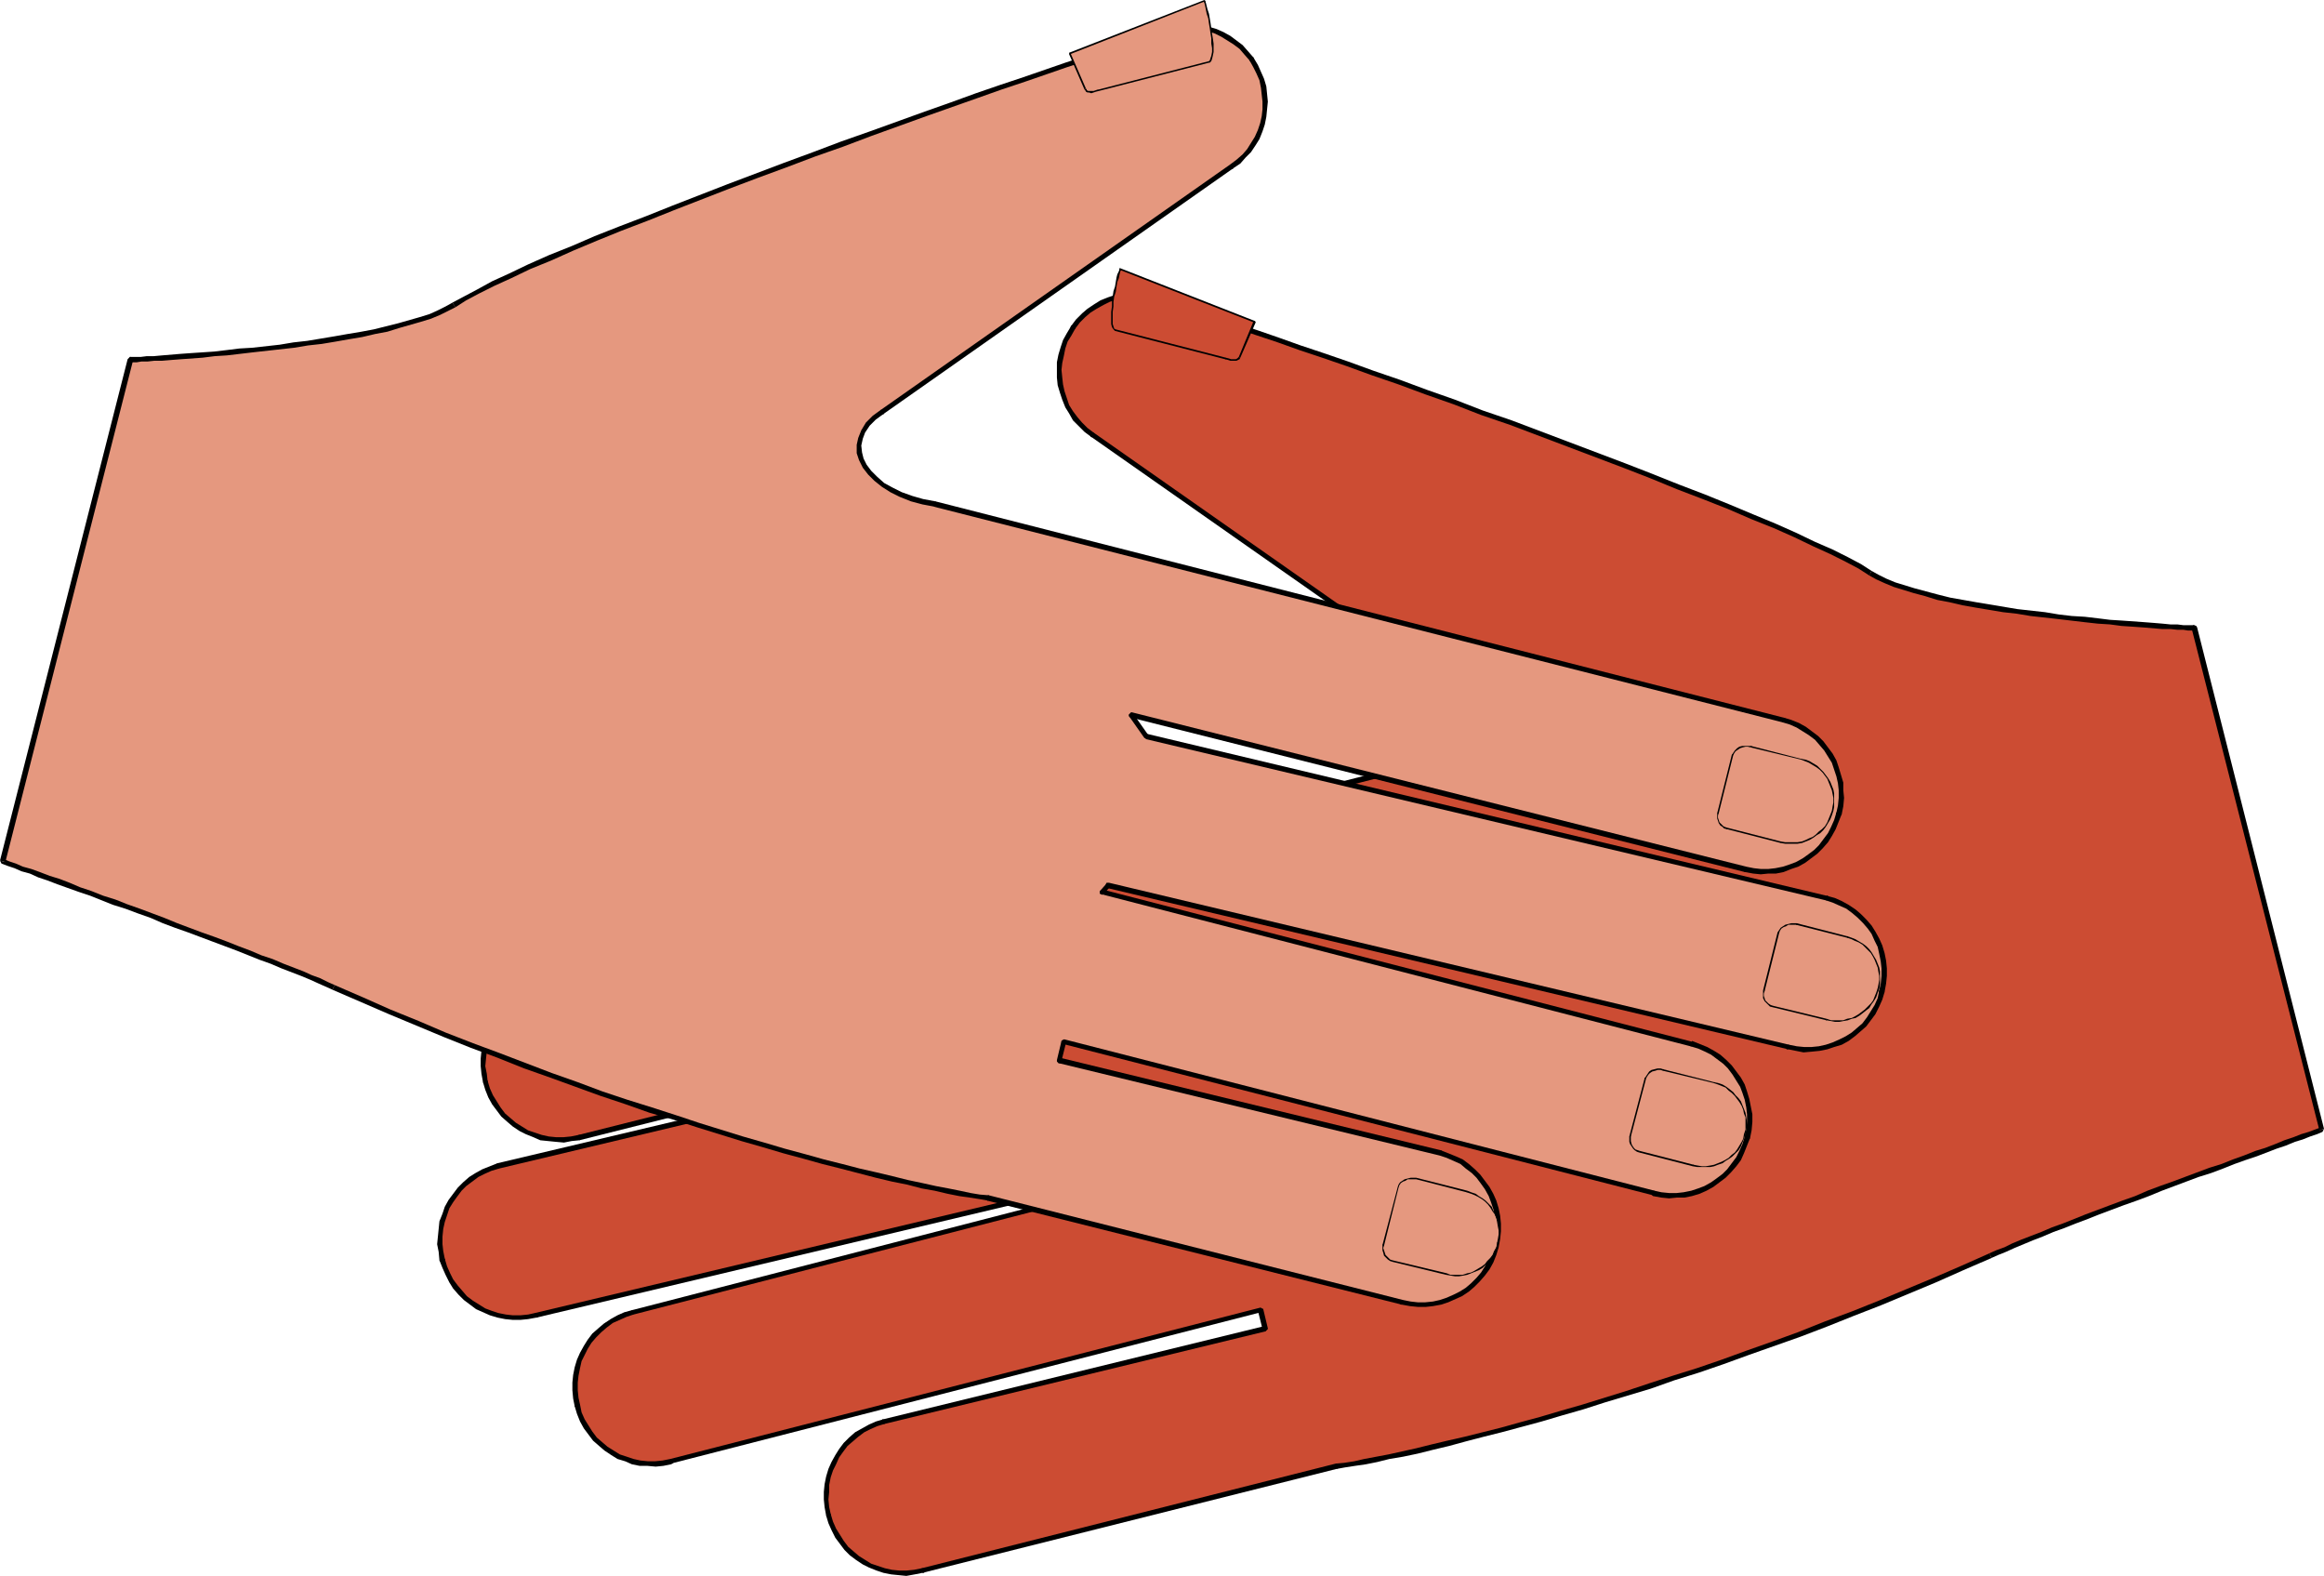<?xml version="1.0" encoding="UTF-8" standalone="no"?>
<svg
   version="1.0"
   width="130.023mm"
   height="88.151mm"
   id="svg118"
   sodipodi:docname="Handshake 04.wmf"
   xmlns:inkscape="http://www.inkscape.org/namespaces/inkscape"
   xmlns:sodipodi="http://sodipodi.sourceforge.net/DTD/sodipodi-0.dtd"
   xmlns="http://www.w3.org/2000/svg"
   xmlns:svg="http://www.w3.org/2000/svg">
  <sodipodi:namedview
     id="namedview118"
     pagecolor="#ffffff"
     bordercolor="#000000"
     borderopacity="0.25"
     inkscape:showpageshadow="2"
     inkscape:pageopacity="0.0"
     inkscape:pagecheckerboard="0"
     inkscape:deskcolor="#d1d1d1"
     inkscape:document-units="mm" />
  <defs
     id="defs1">
    <pattern
       id="WMFhbasepattern"
       patternUnits="userSpaceOnUse"
       width="6"
       height="6"
       x="0"
       y="0" />
  </defs>
  <path
     style="fill:#cc4c33;fill-opacity:1;fill-rule:evenodd;stroke:none"
     d="m 249.672,65.276 -1.454,-0.969 -1.454,-0.646 -1.454,-0.646 -1.616,-0.323 -1.616,-0.323 -1.454,-0.162 -1.616,0.162 -1.616,0.162 -1.454,0.323 -1.454,0.485 -1.454,0.646 -1.454,0.808 -1.293,0.808 -1.131,1.131 -1.131,1.131 -1.131,1.293 v 0 l -0.808,1.454 -0.808,1.454 -0.485,1.454 -0.485,1.616 -0.162,1.616 -0.162,1.454 v 1.616 l 0.323,1.616 0.323,1.454 0.485,1.454 0.646,1.454 0.646,1.454 0.97,1.293 0.97,1.131 1.293,1.131 1.293,1.131 74.013,51.704 1.778,1.454 1.293,1.293 0.97,1.454 0.646,1.454 0.323,1.616 -0.162,1.454 -0.485,1.454 -0.646,1.454 -0.97,1.454 -1.293,1.293 -1.616,1.131 -1.778,1.131 -1.939,0.969 -2.262,0.808 -2.424,0.808 -2.586,0.323 -179.376,45.726 -1.616,0.485 -1.454,0.646 -1.454,0.808 -1.293,0.808 -1.131,0.969 -1.131,1.131 -0.97,1.293 -0.97,1.293 -0.646,1.293 -0.646,1.454 -0.485,1.616 -0.323,1.454 -0.162,1.616 v 1.616 l 0.162,1.616 0.323,1.616 v 0 l 0.485,1.616 0.646,1.454 0.808,1.454 0.97,1.293 0.97,1.293 1.131,1.131 1.131,0.969 1.293,0.808 1.454,0.808 1.454,0.485 1.454,0.485 1.616,0.323 1.454,0.162 h 1.616 l 1.616,-0.162 1.616,-0.323 129.926,-32.477 -3.07,4.363 -143.824,34.254 -1.616,0.485 -1.454,0.646 -1.454,0.646 -1.293,0.969 -1.293,0.969 -1.131,1.131 -0.97,1.293 -0.808,1.293 -0.808,1.293 -0.485,1.454 -0.485,1.454 -0.323,1.616 -0.162,1.616 v 1.616 l 0.162,1.616 0.323,1.616 v 0 l 0.485,1.616 0.646,1.454 0.646,1.454 0.97,1.293 0.97,1.293 1.131,0.969 1.293,1.131 1.293,0.808 1.293,0.808 1.454,0.485 1.454,0.485 1.616,0.323 1.616,0.162 h 1.616 l 1.616,-0.162 1.616,-0.323 143.985,-34.254 1.293,1.454 -124.755,32.153 -1.454,0.485 -1.616,0.646 -1.293,0.808 -1.454,0.808 -1.131,0.969 -1.131,1.131 -0.97,1.293 -0.97,1.293 -0.646,1.293 -0.646,1.454 -0.485,1.616 -0.323,1.454 -0.162,1.616 v 1.616 l 0.162,1.616 0.323,1.616 v 0 l 0.485,1.616 0.646,1.454 0.808,1.454 0.97,1.293 0.97,1.293 1.131,1.131 1.131,0.969 1.293,0.808 1.454,0.808 1.454,0.485 1.454,0.485 1.616,0.323 1.616,0.162 h 1.454 l 1.616,-0.162 1.778,-0.323 124.593,-31.992 0.97,3.878 -80.477,19.712 -1.616,0.485 -1.454,0.646 -1.454,0.646 -1.293,0.969 -1.131,0.969 -1.131,1.131 -0.97,1.293 -0.97,1.293 -0.646,1.293 -0.646,1.454 -0.485,1.454 -0.323,1.616 -0.162,1.616 v 1.616 l 0.162,1.616 0.323,1.616 v 0 l 0.485,1.616 0.646,1.454 0.808,1.454 0.97,1.293 0.97,1.293 1.131,1.131 1.131,0.969 1.293,0.808 1.454,0.808 1.454,0.485 1.454,0.485 1.454,0.323 1.616,0.162 h 1.616 l 1.616,-0.162 1.616,-0.323 87.749,-21.974 1.778,-0.323 1.939,-0.323 2.262,-0.485 2.424,-0.485 2.586,-0.485 2.909,-0.646 3.07,-0.646 3.232,-0.646 3.394,-0.808 3.555,-0.969 3.717,-0.969 4.04,-0.969 4.04,-1.131 4.202,-1.131 4.363,-1.293 4.525,-1.293 4.686,-1.454 4.686,-1.454 4.848,-1.616 5.01,-1.616 5.171,-1.616 5.171,-1.777 5.333,-1.939 5.494,-1.939 5.333,-1.939 5.656,-2.1 5.656,-2.262 5.656,-2.262 5.818,-2.424 5.818,-2.424 5.979,-2.585 5.979,-2.585 1.454,-0.646 1.616,-0.646 1.778,-0.808 1.778,-0.808 2.101,-0.808 2.101,-0.808 2.262,-0.969 2.262,-0.808 2.424,-0.969 2.586,-0.969 2.424,-0.969 2.586,-0.969 2.586,-0.969 2.747,-0.969 2.586,-0.969 2.747,-1.131 2.586,-0.969 2.586,-0.969 2.586,-0.969 2.586,-0.969 2.586,-0.808 2.424,-0.969 2.262,-0.808 2.424,-0.808 2.101,-0.808 2.101,-0.808 1.939,-0.808 1.939,-0.646 1.616,-0.485 1.616,-0.646 1.293,-0.485 1.293,-0.485 -26.987,-105.993 h -0.162 l -0.323,-0.162 h -0.808 -0.97 l -1.293,-0.162 h -1.454 l -1.778,-0.162 -1.778,-0.162 -2.101,-0.162 -2.262,-0.162 -2.424,-0.162 -2.424,-0.162 -2.586,-0.323 -2.747,-0.162 -2.747,-0.323 -2.909,-0.323 -2.909,-0.323 -2.909,-0.323 -2.909,-0.485 -2.909,-0.323 -2.909,-0.485 -2.747,-0.485 -2.747,-0.646 -2.747,-0.485 -2.586,-0.646 -2.586,-0.646 -2.424,-0.646 -2.101,-0.646 -2.101,-0.646 -1.939,-0.808 -1.616,-0.808 -1.454,-0.808 -2.424,-1.454 -2.747,-1.454 -3.07,-1.616 -3.717,-1.616 -4.04,-1.939 -4.363,-1.939 -4.686,-1.939 -5.01,-2.1 -5.171,-2.1 -5.494,-2.1 -5.656,-2.262 -5.818,-2.262 -5.979,-2.262 -5.979,-2.262 -5.979,-2.262 -5.979,-2.262 -6.141,-2.1 -5.818,-2.262 -5.979,-2.1 -5.656,-2.1 -5.656,-1.939 -5.333,-1.939 -5.171,-1.777 -4.848,-1.616 -4.525,-1.616 -4.363,-1.454 -3.878,-1.293 -3.394,-1.131 -3.07,-0.969 -2.424,-0.808 -2.101,-0.646 z"
     id="path1" />
  <path
     style="fill:#000000;fill-opacity:1;fill-rule:evenodd;stroke:none"
     d="m 227.371,69.477 v 0 l 0.97,-1.293 1.131,-1.131 1.131,-0.969 1.293,-0.808 1.454,-0.808 1.293,-0.646 1.454,-0.485 1.454,-0.323 1.454,-0.162 h 1.616 1.454 l 1.454,0.323 1.616,0.323 1.293,0.646 1.454,0.646 1.454,0.808 0.646,-0.808 -1.616,-0.969 -1.454,-0.646 -1.616,-0.646 -1.454,-0.485 -1.616,-0.162 -1.616,-0.162 h -1.616 l -1.616,0.323 -1.616,0.323 -1.454,0.485 -1.616,0.646 -1.293,0.808 -1.454,0.969 -1.131,0.969 -1.293,1.293 -0.97,1.293 v 0 0 l -0.162,0.323 v 0.162 l 0.162,0.162 0.162,0.162 0.162,0.162 h 0.162 l 0.162,-0.162 z"
     id="path2" />
  <path
     style="fill:#000000;fill-opacity:1;fill-rule:evenodd;stroke:none"
     d="m 227.371,69.477 -0.485,-0.323 v 0 0 0 l -0.323,-0.323 v 0 l -0.162,0.323 v 0.162 l 0.162,0.162 0.162,0.162 0.162,0.162 h 0.162 l 0.162,-0.162 z"
     id="path3" />
  <path
     style="fill:#000000;fill-opacity:1;fill-rule:evenodd;stroke:none"
     d="m 231.249,91.451 v 0 l -1.293,-0.969 -1.131,-1.131 -0.97,-1.131 -0.97,-1.293 -0.808,-1.293 -0.485,-1.454 -0.485,-1.454 -0.323,-1.454 -0.162,-1.454 -0.162,-1.616 0.162,-1.454 0.323,-1.454 0.323,-1.616 0.485,-1.454 0.808,-1.293 0.808,-1.454 -0.808,-0.646 -0.97,1.616 -0.808,1.454 -0.485,1.454 -0.485,1.616 -0.323,1.616 v 1.616 1.616 l 0.162,1.616 0.485,1.616 0.485,1.454 0.646,1.616 0.808,1.293 0.808,1.454 1.131,1.131 1.293,1.293 1.293,0.969 v 0 0 l 0.162,0.162 h 0.323 l 0.162,-0.162 h 0.162 v -0.323 -0.162 -0.162 z"
     id="path4" />
  <path
     style="fill:#000000;fill-opacity:1;fill-rule:evenodd;stroke:none"
     d="m 305.1,143.317 h 0.162 l -74.013,-51.866 -0.646,0.808 74.013,51.866 v 0 0 l 0.162,0.162 h 0.162 l 0.162,-0.162 0.162,-0.162 0.162,-0.162 v -0.162 l -0.162,-0.162 v -0.162 z"
     id="path5" />
  <path
     style="fill:#000000;fill-opacity:1;fill-rule:evenodd;stroke:none"
     d="m 293.95,163.837 v 0 l 2.586,-0.485 2.424,-0.808 2.262,-0.808 2.101,-0.969 1.778,-1.131 1.616,-1.293 1.293,-1.293 1.131,-1.454 0.808,-1.616 0.323,-1.616 0.162,-1.616 -0.323,-1.616 -0.646,-1.454 -0.97,-1.616 -1.454,-1.454 -1.939,-1.293 -0.485,0.808 1.616,1.293 1.454,1.293 0.808,1.454 0.646,1.293 0.162,1.454 v 1.454 l -0.485,1.293 -0.646,1.293 -0.97,1.293 -1.293,1.293 -1.454,1.293 -1.778,0.969 -1.939,0.969 -2.101,0.808 -2.424,0.646 -2.424,0.485 h -0.162 0.162 l -0.323,0.162 h -0.162 v 0.323 0.162 0.162 l 0.162,0.162 h 0.162 z"
     id="path6" />
  <path
     style="fill:#000000;fill-opacity:1;fill-rule:evenodd;stroke:none"
     d="m 114.574,209.401 v 0 l 179.376,-45.564 -0.323,-1.131 -179.376,45.726 v 0 0 h -0.162 l -0.162,0.162 v 0.162 0.323 0.162 l 0.323,0.162 h 0.162 z"
     id="path7" />
  <path
     style="fill:#000000;fill-opacity:1;fill-rule:evenodd;stroke:none"
     d="m 103.101,228.467 v 0 l -0.162,-1.454 -0.323,-1.616 0.162,-1.616 0.162,-1.454 0.162,-1.616 0.485,-1.454 0.646,-1.293 0.646,-1.293 0.808,-1.293 0.97,-1.131 1.131,-1.131 1.131,-0.969 1.293,-0.969 1.454,-0.646 1.454,-0.646 1.454,-0.485 -0.323,-0.969 -1.616,0.485 -1.454,0.646 -1.454,0.808 -1.454,0.969 -1.293,0.969 -1.131,1.131 -0.97,1.293 -0.808,1.293 -0.808,1.454 -0.646,1.454 -0.485,1.616 -0.323,1.616 -0.162,1.616 v 1.616 l 0.162,1.616 0.323,1.777 v 0 0 l 0.162,0.162 0.162,0.162 0.162,0.162 0.162,-0.162 h 0.162 l 0.162,-0.162 v -0.162 z"
     id="path8" />
  <path
     style="fill:#000000;fill-opacity:1;fill-rule:evenodd;stroke:none"
     d="m 103.101,228.467 -0.485,0.162 v 0 0 0 l -0.485,0.162 v 0 l 0.162,0.162 0.162,0.162 0.162,0.162 0.162,-0.162 h 0.162 l 0.162,-0.162 v -0.162 z"
     id="path9" />
  <path
     style="fill:#000000;fill-opacity:1;fill-rule:evenodd;stroke:none"
     d="m 122.331,239.939 v 0 l -1.616,0.323 -1.616,0.162 h -1.454 l -1.616,-0.162 -1.454,-0.323 -1.454,-0.485 -1.454,-0.485 -1.293,-0.808 -1.293,-0.808 -1.131,-0.969 -1.131,-0.969 -0.97,-1.293 -0.808,-1.293 -0.808,-1.293 -0.646,-1.454 -0.485,-1.616 -0.97,0.323 0.485,1.616 0.646,1.616 0.808,1.454 0.97,1.293 0.97,1.293 1.293,1.131 1.131,0.969 1.454,0.969 1.293,0.646 1.616,0.646 1.454,0.646 1.616,0.162 1.616,0.162 1.778,0.162 1.616,-0.323 1.616,-0.162 v 0 0 l 0.323,-0.162 0.162,-0.162 v -0.162 -0.323 l -0.162,-0.162 -0.162,-0.162 h -0.162 z"
     id="path10" />
  <path
     style="fill:#000000;fill-opacity:1;fill-rule:evenodd;stroke:none"
     d="m 252.742,208.108 -0.646,-0.808 -129.765,32.638 0.162,1.131 129.926,-32.638 -0.646,-0.808 0.646,0.808 0.162,-0.162 0.162,-0.162 0.162,-0.162 -0.162,-0.162 v -0.162 l -0.162,-0.162 -0.162,-0.162 h -0.323 z"
     id="path11" />
  <path
     style="fill:#000000;fill-opacity:1;fill-rule:evenodd;stroke:none"
     d="m 249.349,212.794 0.323,-0.162 3.07,-4.524 -0.97,-0.485 -2.909,4.363 0.323,-0.162 -0.323,0.162 -0.162,0.323 v 0.162 l 0.162,0.162 0.162,0.162 h 0.162 0.162 0.162 l 0.162,-0.162 z"
     id="path12" />
  <path
     style="fill:#000000;fill-opacity:1;fill-rule:evenodd;stroke:none"
     d="m 105.525,247.048 v 0 l 143.824,-34.254 -0.162,-0.969 -143.985,34.092 v 0 0 l -0.162,0.162 -0.162,0.162 v 0.162 0.162 0.323 l 0.162,0.162 h 0.162 z"
     id="path13" />
  <path
     style="fill:#000000;fill-opacity:1;fill-rule:evenodd;stroke:none"
     d="m 94.051,266.114 v 0 l -0.323,-1.616 -0.162,-1.454 v -1.616 l 0.162,-1.616 0.323,-1.454 0.485,-1.454 0.485,-1.454 0.808,-1.293 0.808,-1.131 0.97,-1.293 0.97,-0.969 1.293,-0.969 1.293,-0.969 1.293,-0.646 1.454,-0.646 1.616,-0.485 -0.323,-1.131 -1.616,0.646 -1.616,0.646 -1.454,0.808 -1.293,0.808 -1.293,1.131 -1.131,1.131 -0.97,1.293 -0.97,1.293 -0.808,1.454 -0.485,1.454 -0.646,1.616 -0.162,1.616 -0.162,1.616 -0.162,1.616 0.323,1.616 0.162,1.777 v 0 0 l 0.162,0.162 0.162,0.162 0.162,0.162 0.323,-0.162 h 0.162 l 0.162,-0.162 v -0.162 z"
     id="path14" />
  <path
     style="fill:#000000;fill-opacity:1;fill-rule:evenodd;stroke:none"
     d="m 94.051,266.114 -0.485,0.162 v 0 0 0 l -0.646,0.162 v 0 l 0.162,0.162 0.162,0.162 0.162,0.162 0.323,-0.162 h 0.162 l 0.162,-0.162 v -0.162 z"
     id="path15" />
  <path
     style="fill:#000000;fill-opacity:1;fill-rule:evenodd;stroke:none"
     d="m 113.12,277.586 v 0 l -1.454,0.323 -1.616,0.162 h -1.616 l -1.454,-0.162 -1.616,-0.323 -1.454,-0.485 -1.293,-0.485 -1.293,-0.808 -1.293,-0.808 -1.293,-0.969 -0.97,-1.131 -0.97,-1.131 -0.97,-1.293 -0.646,-1.293 -0.646,-1.454 -0.485,-1.616 -1.131,0.323 0.646,1.616 0.646,1.454 0.808,1.616 0.808,1.293 1.131,1.293 1.131,1.131 1.293,0.969 1.293,0.969 1.454,0.646 1.454,0.646 1.616,0.485 1.616,0.323 1.616,0.162 h 1.616 l 1.616,-0.162 1.778,-0.323 v 0 0 h 0.162 l 0.162,-0.162 0.162,-0.162 -0.162,-0.323 v -0.162 l -0.162,-0.162 h -0.162 z"
     id="path16" />
  <path
     style="fill:#000000;fill-opacity:1;fill-rule:evenodd;stroke:none"
     d="m 257.59,243.493 -0.485,-0.162 -143.985,34.254 0.323,0.969 143.824,-34.092 -0.485,-0.323 0.485,0.323 0.323,-0.162 v -0.162 l 0.162,-0.162 v -0.162 l -0.162,-0.162 v -0.323 h -0.323 -0.162 z"
     id="path17" />
  <path
     style="fill:#000000;fill-opacity:1;fill-rule:evenodd;stroke:none"
     d="m 258.721,245.755 0.162,-0.808 -1.293,-1.454 -0.808,0.646 1.293,1.454 0.323,-0.808 -0.323,0.808 0.162,0.162 0.323,0.162 0.162,-0.162 0.162,-0.162 h 0.162 v -0.162 -0.323 l -0.162,-0.162 z"
     id="path18" />
  <path
     style="fill:#000000;fill-opacity:1;fill-rule:evenodd;stroke:none"
     d="m 133.966,277.909 v 0 l 124.755,-32.153 -0.323,-0.969 -124.593,32.153 v 0 0 l -0.323,0.162 v 0 l -0.162,0.162 0.162,0.323 v 0.162 l 0.162,0.162 h 0.162 z"
     id="path19" />
  <path
     style="fill:#000000;fill-opacity:1;fill-rule:evenodd;stroke:none"
     d="m 122.654,296.975 v 0 l -0.323,-1.454 -0.162,-1.616 v -1.616 l 0.162,-1.454 0.323,-1.616 0.323,-1.454 0.646,-1.293 0.646,-1.293 0.808,-1.293 0.97,-1.131 1.131,-1.131 1.131,-0.969 1.293,-0.969 1.454,-0.646 1.454,-0.646 1.454,-0.485 -0.162,-0.969 -1.778,0.485 -1.454,0.646 -1.454,0.808 -1.454,0.969 -1.131,0.969 -1.293,1.131 -0.97,1.293 -0.808,1.293 -0.808,1.454 -0.646,1.454 -0.485,1.616 -0.323,1.616 -0.162,1.616 v 1.616 l 0.162,1.777 0.323,1.616 v 0 0 l 0.162,0.162 0.162,0.162 0.162,0.162 0.162,-0.162 h 0.162 l 0.162,-0.162 0.162,-0.162 z"
     id="path20" />
  <path
     style="fill:#000000;fill-opacity:1;fill-rule:evenodd;stroke:none"
     d="m 122.654,296.975 -0.646,0.162 v 0 0 0 l -0.485,0.162 v 0 l 0.162,0.162 0.162,0.162 0.162,0.162 0.162,-0.162 h 0.162 l 0.162,-0.162 0.162,-0.162 z"
     id="path21" />
  <path
     style="fill:#000000;fill-opacity:1;fill-rule:evenodd;stroke:none"
     d="m 141.723,308.447 v 0 l -1.616,0.323 -1.616,0.162 h -1.454 l -1.616,-0.162 -1.454,-0.323 -1.454,-0.485 -1.454,-0.485 -1.293,-0.808 -1.293,-0.808 -1.131,-0.969 -1.131,-0.969 -0.97,-1.293 -0.808,-1.293 -0.808,-1.293 -0.646,-1.454 -0.323,-1.616 -1.131,0.323 0.485,1.616 0.646,1.616 0.808,1.454 0.97,1.293 0.97,1.293 1.293,1.131 1.131,0.969 1.454,0.969 1.293,0.808 1.616,0.485 1.454,0.646 1.616,0.323 h 1.616 l 1.778,0.162 1.616,-0.162 1.616,-0.323 v -0.162 0.162 l 0.323,-0.162 0.162,-0.162 v -0.162 -0.323 l -0.162,-0.162 v -0.162 h -0.323 z"
     id="path22" />
  <path
     style="fill:#000000;fill-opacity:1;fill-rule:evenodd;stroke:none"
     d="m 267.125,276.778 -0.646,-0.323 -124.755,31.992 0.162,0.969 124.755,-31.992 -0.646,-0.323 0.646,0.323 h 0.323 v -0.162 l 0.162,-0.162 v -0.323 l -0.162,-0.162 h -0.162 l -0.162,-0.162 h -0.162 z"
     id="path23" />
  <path
     style="fill:#000000;fill-opacity:1;fill-rule:evenodd;stroke:none"
     d="m 267.609,281.463 0.485,-0.646 -0.97,-4.039 -1.131,0.323 0.97,3.878 0.485,-0.646 -0.485,0.646 0.162,0.323 0.162,0.162 h 0.162 0.162 l 0.162,-0.162 0.162,-0.162 0.162,-0.162 v -0.162 z"
     id="path24" />
  <path
     style="fill:#000000;fill-opacity:1;fill-rule:evenodd;stroke:none"
     d="m 187.133,301.014 v 0 l 80.477,-19.551 -0.162,-1.131 -80.638,19.712 v 0 0 h -0.162 l -0.162,0.162 v 0.162 0.323 0.162 l 0.323,0.162 h 0.162 z"
     id="path25" />
  <path
     style="fill:#000000;fill-opacity:1;fill-rule:evenodd;stroke:none"
     d="m 175.659,320.08 v 0 l -0.323,-1.454 -0.162,-1.616 0.162,-1.616 v -1.454 l 0.323,-1.616 0.485,-1.454 0.646,-1.293 0.646,-1.454 0.808,-1.131 0.97,-1.293 1.131,-0.969 1.131,-0.969 1.293,-0.969 1.293,-0.646 1.454,-0.646 1.616,-0.485 -0.323,-0.969 -1.616,0.485 -1.454,0.646 -1.454,0.808 -1.454,0.808 -1.293,1.131 -1.131,1.131 -0.97,1.293 -0.808,1.293 -0.808,1.454 -0.646,1.454 -0.485,1.616 -0.323,1.616 -0.162,1.616 v 1.616 l 0.162,1.616 0.323,1.777 v 0 0 l 0.162,0.162 0.162,0.162 0.162,0.162 0.162,-0.162 h 0.162 l 0.162,-0.162 v -0.162 z"
     id="path26" />
  <path
     style="fill:#000000;fill-opacity:1;fill-rule:evenodd;stroke:none"
     d="m 175.659,320.08 -0.485,0.162 v 0 0 0 l -0.485,0.162 v 0 l 0.162,0.162 0.162,0.162 0.162,0.162 0.162,-0.162 h 0.162 l 0.162,-0.162 v -0.162 z"
     id="path27" />
  <path
     style="fill:#000000;fill-opacity:1;fill-rule:evenodd;stroke:none"
     d="m 194.889,331.552 v 0 l -1.616,0.323 -1.616,0.162 h -1.454 l -1.616,-0.162 -1.454,-0.323 -1.454,-0.485 -1.454,-0.485 -1.293,-0.808 -1.293,-0.808 -1.131,-0.969 -1.131,-0.969 -0.97,-1.293 -0.808,-1.293 -0.808,-1.293 -0.646,-1.454 -0.485,-1.616 -0.97,0.323 0.485,1.616 0.646,1.454 0.808,1.616 0.97,1.293 0.97,1.293 1.131,1.131 1.293,0.969 1.454,0.969 1.293,0.646 1.616,0.646 1.454,0.485 1.616,0.323 1.616,0.162 1.616,0.162 1.778,-0.323 1.616,-0.323 v 0 0 h 0.323 l 0.162,-0.162 v -0.162 -0.323 l -0.162,-0.162 -0.162,-0.162 h -0.162 z"
     id="path28" />
  <path
     style="fill:#000000;fill-opacity:1;fill-rule:evenodd;stroke:none"
     d="m 282.476,309.416 v 0 l -87.587,22.136 0.162,0.969 87.587,-21.974 v 0 0 l 0.323,-0.162 0.162,-0.162 v -0.162 -0.162 l -0.162,-0.162 -0.162,-0.162 -0.162,-0.162 z"
     id="path29" />
  <path
     style="fill:#000000;fill-opacity:1;fill-rule:evenodd;stroke:none"
     d="m 420.644,264.983 v 0 l -5.818,2.585 -5.979,2.585 -5.818,2.424 -5.818,2.424 -5.656,2.262 -5.656,2.1 -5.656,2.262 -5.333,1.939 -5.494,1.939 -5.333,1.939 -5.171,1.777 -5.171,1.616 -5.01,1.616 -4.848,1.616 -4.686,1.454 -4.686,1.454 -4.525,1.293 -4.363,1.293 -4.202,1.131 -4.04,1.131 -3.878,0.969 -3.878,0.969 -3.555,0.808 -3.394,0.808 -3.232,0.808 -2.909,0.646 -2.909,0.646 -2.586,0.485 -2.586,0.485 -2.101,0.485 -2.101,0.323 -1.778,0.162 0.162,1.131 1.778,-0.323 2.101,-0.323 2.262,-0.323 2.424,-0.485 2.586,-0.646 2.909,-0.485 3.07,-0.646 3.232,-0.808 3.394,-0.808 3.555,-0.969 3.717,-0.969 3.878,-0.969 4.202,-1.131 4.202,-1.131 4.363,-1.293 4.525,-1.293 4.525,-1.454 4.848,-1.454 4.848,-1.454 5.01,-1.777 5.171,-1.616 5.171,-1.777 5.333,-1.939 5.494,-1.939 5.494,-1.939 5.494,-2.1 5.656,-2.262 5.818,-2.262 5.818,-2.424 5.818,-2.424 5.818,-2.585 5.979,-2.585 v 0 z"
     id="path30" />
  <path
     style="fill:#000000;fill-opacity:1;fill-rule:evenodd;stroke:none"
     d="m 490.455,238.969 0.323,-0.646 -1.293,0.485 -1.293,0.485 -1.616,0.485 -1.616,0.646 -1.939,0.646 -1.939,0.808 -2.101,0.808 -2.101,0.646 -2.424,0.969 -2.262,0.808 -2.424,0.969 -2.586,0.808 -2.586,0.969 -2.586,0.969 -2.586,0.969 -2.747,0.969 -2.586,0.969 -2.586,1.131 -2.747,0.969 -2.586,0.969 -2.586,0.969 -2.586,0.969 -2.424,0.969 -2.424,0.969 -2.262,0.808 -2.262,0.969 -2.101,0.808 -2.101,0.808 -1.939,0.808 -1.616,0.808 -1.778,0.646 -1.454,0.646 0.485,0.969 1.454,-0.646 1.616,-0.646 1.778,-0.808 1.939,-0.808 1.939,-0.808 2.101,-0.808 2.262,-0.969 2.262,-0.808 2.424,-0.969 2.586,-0.969 2.424,-0.969 2.586,-0.969 2.586,-0.969 2.747,-0.969 2.586,-0.969 2.747,-1.131 2.586,-0.969 2.586,-0.969 2.586,-0.969 2.586,-0.808 2.586,-0.969 2.424,-0.969 2.262,-0.808 2.424,-0.808 2.101,-0.808 2.101,-0.808 1.939,-0.646 1.939,-0.808 1.616,-0.485 1.616,-0.646 1.454,-0.485 1.131,-0.485 0.323,-0.646 z"
     id="path31" />
  <path
     style="fill:#000000;fill-opacity:1;fill-rule:evenodd;stroke:none"
     d="m 463.953,133.299 -0.485,-0.323 26.987,105.993 0.97,-0.323 -26.826,-105.993 -0.646,-0.485 0.646,0.485 -0.162,-0.323 h -0.162 l -0.162,-0.162 h -0.323 l -0.162,0.162 -0.162,0.162 v 0.162 0.323 z"
     id="path32" />
  <path
     style="fill:#000000;fill-opacity:1;fill-rule:evenodd;stroke:none"
     d="m 395.273,121.666 v 0 l 1.454,0.808 1.778,0.808 1.939,0.808 2.101,0.646 2.101,0.646 2.424,0.646 2.586,0.808 2.586,0.485 2.747,0.646 2.747,0.485 2.909,0.485 2.909,0.485 2.909,0.323 2.909,0.485 2.909,0.323 2.909,0.323 2.747,0.323 2.747,0.323 2.909,0.323 2.586,0.162 2.424,0.323 2.424,0.162 2.262,0.162 1.939,0.162 1.939,0.162 h 1.778 l 1.454,0.162 h 1.293 l 0.97,0.162 h 0.646 0.485 0.162 v -1.131 0 h -0.485 -0.808 -0.97 l -1.293,-0.162 h -1.454 l -1.616,-0.162 -1.939,-0.162 -2.101,-0.162 -2.262,-0.162 -2.262,-0.162 -2.586,-0.162 -2.586,-0.323 -2.747,-0.323 -2.747,-0.162 -2.747,-0.323 -2.909,-0.485 -2.909,-0.323 -2.909,-0.323 -2.909,-0.485 -2.909,-0.485 -2.909,-0.485 -2.747,-0.485 -2.747,-0.485 -2.586,-0.646 -2.424,-0.646 -2.424,-0.646 -2.101,-0.646 -2.101,-0.646 -1.939,-0.808 -1.616,-0.808 -1.454,-0.808 v 0 z"
     id="path33" />
  <path
     style="fill:#000000;fill-opacity:1;fill-rule:evenodd;stroke:none"
     d="m 249.349,65.599 0.162,0.162 1.454,0.323 2.101,0.646 2.424,0.808 3.07,0.969 3.394,1.131 3.878,1.293 4.363,1.454 4.525,1.616 4.848,1.616 5.171,1.777 5.333,1.939 5.656,1.939 5.656,2.1 5.979,2.1 5.818,2.262 6.141,2.1 5.979,2.262 5.979,2.262 5.979,2.262 5.979,2.262 5.818,2.262 5.494,2.262 5.494,2.1 5.333,2.1 4.848,2.1 4.848,1.939 4.363,1.939 4.04,1.939 3.555,1.616 3.232,1.616 2.747,1.454 2.262,1.454 0.485,-0.969 -2.262,-1.454 -2.747,-1.454 -3.232,-1.616 -3.717,-1.616 -4.04,-1.939 -4.363,-1.939 -4.686,-1.939 -5.01,-2.1 -5.171,-2.1 -5.494,-2.1 -5.656,-2.262 -5.818,-2.262 -5.979,-2.262 -5.979,-2.262 -5.979,-2.262 -5.979,-2.262 -6.141,-2.1 -5.818,-2.262 -5.979,-2.1 -5.656,-2.1 -5.656,-1.939 -5.333,-1.939 -5.171,-1.777 -4.848,-1.616 -4.525,-1.616 -4.202,-1.454 -3.878,-1.293 -3.555,-1.131 -3.07,-0.969 -2.586,-0.808 -1.939,-0.646 -1.616,-0.323 h 0.323 -0.323 -0.162 -0.162 l -0.162,0.162 v 0.162 l -0.162,0.162 0.162,0.162 v 0.162 l 0.323,0.162 z"
     id="path34" />
  <path
     style="fill:#cc4c33;fill-opacity:1;fill-rule:evenodd;stroke:none"
     d="m 236.905,56.874 v 0 l -0.162,0.485 -0.162,0.646 -0.323,0.646 -0.162,0.969 -0.162,0.969 -0.323,0.969 -0.162,1.131 -0.162,1.131 v 0.969 l -0.162,1.131 v 0.969 0.808 0.808 l 0.162,0.646 0.162,0.485 0.323,0.162 23.432,5.978 0.485,0.162 0.646,0.162 h 0.323 0.485 0.323 l 0.323,-0.162 0.162,-0.162 0.162,-0.323 3.232,-7.432 z"
     id="path35" />
  <path
     style="fill:#000000;fill-opacity:1;fill-rule:evenodd;stroke:none"
     d="m 237.067,57.036 -0.162,-0.162 v 0 0 0 h -0.162 l 0.162,-0.162 h -0.162 v 0.162 0.162 0 z"
     id="path36" />
  <path
     style="fill:#000000;fill-opacity:1;fill-rule:evenodd;stroke:none"
     d="m 235.936,69.639 v 0 l -0.323,-0.162 -0.162,-0.485 -0.162,-0.485 v -0.808 -0.808 -0.969 l 0.162,-1.131 v -0.969 l 0.162,-1.131 0.323,-0.969 0.162,-1.131 0.162,-0.969 0.323,-0.808 0.162,-0.808 0.162,-0.646 0.162,-0.323 -0.323,-0.162 -0.162,0.485 -0.323,0.646 -0.162,0.646 -0.162,0.969 -0.162,0.969 -0.323,0.969 -0.162,1.131 -0.162,1.131 v 0.969 l -0.162,1.131 v 0.969 0.808 0.808 l 0.162,0.646 0.323,0.485 0.323,0.323 v 0 0 h 0.162 v -0.162 0 z"
     id="path37" />
  <path
     style="fill:#000000;fill-opacity:1;fill-rule:evenodd;stroke:none"
     d="m 259.206,75.617 v 0 l -23.27,-5.978 -0.162,0.323 23.27,5.978 v 0 0 h 0.162 l 0.162,-0.162 -0.162,-0.162 z"
     id="path38" />
  <path
     style="fill:#000000;fill-opacity:1;fill-rule:evenodd;stroke:none"
     d="m 261.953,75.455 v 0 l -0.162,0.162 -0.162,0.162 -0.323,0.162 h -0.162 -0.485 -0.323 l -0.485,-0.162 -0.646,-0.162 -0.162,0.323 0.646,0.162 0.485,0.162 h 0.485 0.485 0.323 l 0.323,-0.162 0.323,-0.162 0.162,-0.323 v 0 z"
     id="path39" />
  <path
     style="fill:#000000;fill-opacity:1;fill-rule:evenodd;stroke:none"
     d="m 265.185,68.185 -0.162,-0.162 -3.07,7.432 0.323,0.162 3.232,-7.432 -0.162,-0.323 0.162,0.323 v -0.162 l -0.162,-0.162 h -0.162 l -0.162,0.162 z"
     id="path40" />
  <path
     style="fill:#000000;fill-opacity:1;fill-rule:evenodd;stroke:none"
     d="m 237.067,57.036 h -0.323 l 28.442,11.149 0.162,-0.323 -28.442,-11.149 -0.162,0.162 0.162,-0.162 h -0.162 v 0.162 0.162 0 z"
     id="path41" />
  <path
     style="fill:#e5987f;fill-opacity:1;fill-rule:evenodd;stroke:none"
     d="m 241.915,8.563 1.454,-0.969 1.454,-0.646 1.454,-0.646 1.616,-0.323 1.454,-0.323 1.616,-0.162 1.616,0.162 1.454,0.162 1.454,0.323 1.616,0.485 1.454,0.646 1.293,0.808 1.293,0.808 1.293,1.131 1.131,1.131 0.97,1.293 v 0 l 0.97,1.454 0.646,1.454 0.646,1.454 0.323,1.616 0.323,1.616 v 1.454 1.616 l -0.162,1.616 -0.323,1.454 -0.485,1.454 -0.646,1.454 -0.808,1.454 -0.97,1.293 -0.97,1.131 -1.131,1.131 -1.454,1.131 -73.851,51.866 -1.778,1.293 -1.454,1.293 -0.97,1.454 -0.485,1.454 -0.323,1.616 0.162,1.454 0.323,1.454 0.808,1.454 0.97,1.454 1.293,1.293 1.616,1.131 1.616,1.131 2.101,0.969 2.262,0.808 2.262,0.808 2.586,0.323 179.376,45.726 1.616,0.485 1.454,0.646 1.454,0.808 1.293,0.808 1.293,1.131 1.131,1.131 0.97,1.131 0.808,1.293 0.808,1.454 0.485,1.454 0.485,1.454 0.323,1.454 0.162,1.616 v 1.616 l -0.162,1.616 -0.323,1.616 v 0 l -0.485,1.616 -0.646,1.454 -0.646,1.454 -0.97,1.293 -0.97,1.293 -1.131,1.131 -1.293,0.969 -1.293,0.808 -1.293,0.808 -1.454,0.485 -1.454,0.485 -1.616,0.323 -1.616,0.162 h -1.616 l -1.616,-0.162 -1.616,-0.323 -129.926,-32.477 3.07,4.363 143.985,34.254 1.454,0.485 1.616,0.646 1.293,0.646 1.454,0.969 1.131,0.969 1.131,1.131 0.97,1.293 0.808,1.293 0.808,1.293 0.646,1.454 0.485,1.454 0.323,1.616 0.162,1.616 v 1.616 l -0.162,1.616 -0.323,1.616 v 0 l -0.485,1.616 -0.646,1.454 -0.808,1.454 -0.97,1.293 -0.97,1.293 -1.131,1.131 -1.131,0.969 -1.293,0.808 -1.454,0.808 -1.454,0.485 -1.454,0.485 -1.616,0.323 -1.616,0.162 h -1.454 l -1.778,-0.162 -1.616,-0.323 -143.824,-34.254 -1.293,1.454 124.593,32.153 1.616,0.485 1.454,0.646 1.454,0.646 1.293,0.969 1.293,0.969 1.131,1.131 0.97,1.293 0.808,1.293 0.808,1.293 0.485,1.454 0.485,1.616 0.323,1.454 0.162,1.616 v 1.616 l -0.162,1.616 -0.323,1.616 v 0 l -0.485,1.616 -0.646,1.454 -0.646,1.454 -0.97,1.293 -0.97,1.293 -1.131,1.131 -1.293,0.969 -1.293,0.808 -1.293,0.808 -1.454,0.485 -1.454,0.485 -1.616,0.323 -1.616,0.162 h -1.616 l -1.616,-0.162 -1.616,-0.323 -124.755,-31.992 -0.97,3.878 80.477,19.712 1.616,0.485 1.616,0.646 1.293,0.646 1.293,0.969 1.293,0.969 1.131,1.131 0.97,1.293 0.808,1.293 0.808,1.293 0.485,1.454 0.485,1.454 0.323,1.616 0.162,1.616 v 1.616 l -0.162,1.616 -0.162,1.616 v 0 l -0.646,1.616 -0.646,1.454 -0.646,1.454 -0.97,1.293 -0.97,1.293 -1.131,0.969 -1.131,1.131 -1.454,0.808 -1.293,0.646 -1.454,0.646 -1.454,0.485 -1.616,0.323 -1.616,0.162 h -1.616 l -1.616,-0.162 -1.616,-0.323 -87.587,-21.974 -1.778,-0.323 -2.101,-0.323 -2.101,-0.485 -2.586,-0.485 -2.586,-0.485 -2.909,-0.646 -2.909,-0.646 -3.232,-0.808 -3.394,-0.646 -3.717,-0.969 -3.717,-0.969 -3.878,-0.969 -4.04,-1.131 -4.202,-1.131 -4.363,-1.293 -4.525,-1.293 -4.686,-1.454 -4.686,-1.454 -5.01,-1.616 -5.01,-1.616 -5.01,-1.616 -5.333,-1.777 -5.333,-1.939 -5.333,-1.939 -5.494,-2.1 -5.494,-2.1 -5.818,-2.1 -5.656,-2.262 -5.818,-2.424 -5.818,-2.424 -5.818,-2.585 -5.979,-2.585 -1.454,-0.646 -1.616,-0.808 -1.778,-0.646 -1.939,-0.808 -1.939,-0.808 -2.101,-0.808 -2.262,-0.969 -2.424,-0.808 -2.262,-0.969 -2.586,-0.969 -2.424,-0.969 -2.586,-0.969 -2.747,-0.969 -2.586,-0.969 -2.586,-0.969 -2.747,-1.131 -2.586,-0.969 -2.747,-0.969 -2.586,-0.969 -2.424,-0.808 -2.586,-0.969 -2.424,-0.969 -2.424,-0.808 -2.262,-0.808 -2.262,-0.808 -1.939,-0.808 -2.101,-0.646 -1.778,-0.808 -1.778,-0.485 -1.454,-0.646 L 1.778,182.58 0.646,182.095 27.472,76.102 h 0.162 l 0.485,-0.162 h 0.808 0.97 l 1.131,-0.162 h 1.616 l 1.616,-0.162 1.939,-0.162 h 2.101 l 2.101,-0.323 2.424,-0.162 2.586,-0.162 2.586,-0.323 2.747,-0.162 2.747,-0.323 2.747,-0.323 2.909,-0.323 2.909,-0.323 2.909,-0.485 2.909,-0.323 2.909,-0.485 2.909,-0.485 2.747,-0.646 2.747,-0.485 2.586,-0.646 2.586,-0.646 2.262,-0.646 2.262,-0.646 2.101,-0.646 1.939,-0.808 1.616,-0.808 1.454,-0.808 2.262,-1.454 2.747,-1.454 3.232,-1.616 3.717,-1.616 4.04,-1.939 4.363,-1.939 4.686,-1.939 5.01,-2.1 5.171,-2.1 5.494,-2.1 5.656,-2.262 5.818,-2.262 5.818,-2.262 5.979,-2.262 6.141,-2.262 5.979,-2.262 5.979,-2.262 5.979,-2.1 5.818,-2.1 5.818,-2.1 5.494,-1.939 5.333,-1.939 5.171,-1.777 4.848,-1.616 4.686,-1.616 4.202,-1.454 3.878,-1.293 3.394,-1.131 3.07,-0.969 2.586,-0.808 2.101,-0.646 z"
     id="path42" />
  <path
     style="fill:#000000;fill-opacity:1;fill-rule:evenodd;stroke:none"
     d="m 265.024,12.118 v 0 l -1.131,-1.293 -1.131,-1.293 -1.293,-0.969 -1.293,-0.969 -1.454,-0.808 -1.454,-0.646 -1.616,-0.485 -1.454,-0.323 -1.616,-0.162 -1.616,-0.162 -1.616,0.162 -1.616,0.162 -1.616,0.485 -1.616,0.646 -1.454,0.646 -1.454,0.969 0.646,0.808 1.293,-0.808 1.454,-0.646 1.454,-0.646 1.454,-0.323 1.616,-0.323 h 1.454 1.454 l 1.454,0.162 1.616,0.323 1.454,0.485 1.293,0.646 1.293,0.808 1.293,0.808 1.293,0.969 0.97,1.131 1.131,1.293 v 0 0 l 0.162,0.162 0.162,0.162 h 0.162 l 0.162,-0.162 0.162,-0.162 v -0.162 -0.162 z"
     id="path43" />
  <path
     style="fill:#000000;fill-opacity:1;fill-rule:evenodd;stroke:none"
     d="m 265.024,12.118 -0.485,0.323 v 0 0 0 l -0.323,0.323 v 0 l 0.162,0.162 0.162,0.162 h 0.162 l 0.162,-0.162 0.162,-0.162 v -0.162 -0.162 z"
     id="path44" />
  <path
     style="fill:#000000;fill-opacity:1;fill-rule:evenodd;stroke:none"
     d="m 260.822,35.546 v 0 l 1.454,-0.969 1.131,-1.293 1.131,-1.131 0.97,-1.454 0.808,-1.293 0.646,-1.616 0.485,-1.454 0.323,-1.616 0.162,-1.616 0.162,-1.616 -0.162,-1.616 -0.162,-1.616 -0.485,-1.616 -0.646,-1.454 -0.646,-1.454 -0.97,-1.616 -0.808,0.646 0.808,1.454 0.646,1.293 0.646,1.454 0.323,1.616 0.162,1.454 0.162,1.454 v 1.616 l -0.162,1.454 -0.323,1.454 -0.485,1.454 -0.646,1.454 -0.808,1.293 -0.808,1.293 -0.97,1.131 -1.293,1.131 -1.293,0.969 v 0 0 0.162 l -0.162,0.162 v 0.323 l 0.162,0.162 h 0.162 l 0.162,0.162 h 0.162 z"
     id="path45" />
  <path
     style="fill:#000000;fill-opacity:1;fill-rule:evenodd;stroke:none"
     d="m 186.971,87.412 v 0 l 73.851,-51.866 -0.646,-0.808 -73.851,51.866 v 0 0 l -0.162,0.162 v 0.162 0.162 0.162 l 0.162,0.162 0.162,0.162 h 0.323 z"
     id="path46" />
  <path
     style="fill:#000000;fill-opacity:1;fill-rule:evenodd;stroke:none"
     d="m 197.798,105.993 v 0 l -2.586,-0.485 -2.262,-0.646 -2.262,-0.808 -1.939,-0.969 -1.778,-0.969 -1.454,-1.293 -1.293,-1.293 -0.97,-1.293 -0.646,-1.293 -0.323,-1.293 -0.162,-1.454 0.323,-1.454 0.485,-1.293 0.97,-1.454 1.293,-1.293 1.778,-1.293 -0.646,-0.808 -1.778,1.293 -1.454,1.454 -0.97,1.616 -0.646,1.616 -0.323,1.454 v 1.777 l 0.485,1.454 0.808,1.616 1.131,1.454 1.293,1.293 1.616,1.293 1.778,1.131 1.939,0.969 2.424,0.969 2.424,0.646 2.586,0.485 h -0.162 0.162 0.162 l 0.323,-0.162 v -0.162 l 0.162,-0.162 v -0.162 l -0.162,-0.323 h -0.162 z"
     id="path47" />
  <path
     style="fill:#000000;fill-opacity:1;fill-rule:evenodd;stroke:none"
     d="m 377.174,151.719 v 0 l -179.376,-45.726 -0.323,1.131 179.376,45.564 v 0 0 h 0.323 0.162 l 0.162,-0.162 v -0.162 l 0.162,-0.162 -0.162,-0.323 h -0.162 z"
     id="path48" />
  <path
     style="fill:#000000;fill-opacity:1;fill-rule:evenodd;stroke:none"
     d="m 389.456,172.077 v 0 l 0.323,-1.616 0.162,-1.777 -0.162,-1.616 v -1.616 l -0.485,-1.616 -0.485,-1.616 -0.485,-1.454 -0.808,-1.454 -0.97,-1.293 -0.97,-1.293 -1.131,-1.131 -1.293,-0.969 -1.293,-0.969 -1.454,-0.808 -1.616,-0.646 -1.616,-0.485 -0.323,0.969 1.616,0.485 1.454,0.646 1.293,0.808 1.293,0.808 1.293,0.969 0.97,1.131 0.97,1.131 0.808,1.293 0.808,1.293 0.485,1.454 0.485,1.454 0.323,1.454 0.162,1.454 v 1.616 l -0.162,1.616 -0.323,1.454 v 0 0 0.323 0.162 l 0.162,0.162 h 0.162 l 0.323,0.162 0.162,-0.162 0.162,-0.162 z"
     id="path49" />
  <path
     style="fill:#000000;fill-opacity:1;fill-rule:evenodd;stroke:none"
     d="m 389.456,172.077 -0.646,-0.162 v 0 0 0 l -0.485,-0.162 v 0 0.323 0.162 l 0.162,0.162 h 0.162 l 0.323,0.162 0.162,-0.162 0.162,-0.162 z"
     id="path50" />
  <path
     style="fill:#000000;fill-opacity:1;fill-rule:evenodd;stroke:none"
     d="m 368.932,184.357 v 0 l 1.778,0.323 1.616,0.162 1.616,-0.162 h 1.616 l 1.616,-0.323 1.616,-0.646 1.454,-0.485 1.454,-0.808 1.293,-0.969 1.293,-0.969 1.131,-1.131 1.131,-1.293 0.808,-1.293 0.808,-1.454 0.646,-1.616 0.646,-1.616 -1.131,-0.323 -0.485,1.616 -0.646,1.454 -0.646,1.293 -0.97,1.293 -0.97,1.293 -0.97,0.969 -1.293,0.969 -1.131,0.808 -1.454,0.808 -1.293,0.485 -1.454,0.485 -1.616,0.323 -1.454,0.162 h -1.616 l -1.454,-0.162 -1.616,-0.323 v 0 0 h -0.323 -0.162 l -0.162,0.162 v 0.162 l -0.162,0.323 0.162,0.162 0.162,0.162 z"
     id="path51" />
  <path
     style="fill:#000000;fill-opacity:1;fill-rule:evenodd;stroke:none"
     d="m 239.653,150.911 -0.485,0.808 129.765,32.638 0.323,-1.131 -129.926,-32.638 -0.485,0.969 0.485,-0.969 h -0.162 l -0.162,0.162 -0.162,0.162 -0.162,0.162 v 0.162 0.162 l 0.162,0.162 0.323,0.162 z"
     id="path52" />
  <path
     style="fill:#000000;fill-opacity:1;fill-rule:evenodd;stroke:none"
     d="m 242.4,155.112 0.323,0.162 -3.07,-4.363 -0.808,0.646 3.07,4.363 0.323,0.323 -0.323,-0.323 0.162,0.162 h 0.162 0.162 0.162 l 0.162,-0.162 v -0.162 -0.162 -0.323 z"
     id="path53" />
  <path
     style="fill:#000000;fill-opacity:1;fill-rule:evenodd;stroke:none"
     d="m 386.224,189.366 v 0 l -143.824,-34.254 -0.162,1.131 143.824,34.092 v 0 0 h 0.162 0.323 v -0.162 l 0.162,-0.323 v -0.162 l -0.162,-0.162 v -0.162 z"
     id="path54" />
  <path
     style="fill:#000000;fill-opacity:1;fill-rule:evenodd;stroke:none"
     d="m 398.505,209.724 v 0 l 0.323,-1.777 0.162,-1.616 v -1.616 l -0.162,-1.616 -0.323,-1.616 -0.485,-1.616 -0.646,-1.454 -0.808,-1.454 -0.808,-1.293 -1.131,-1.293 -1.131,-1.131 -1.131,-0.969 -1.454,-0.969 -1.454,-0.808 -1.454,-0.646 -1.778,-0.485 -0.162,0.969 1.454,0.485 1.454,0.646 1.454,0.646 1.293,0.969 1.131,0.969 1.131,1.131 0.97,1.131 0.808,1.131 0.646,1.454 0.646,1.293 0.323,1.454 0.323,1.616 0.162,1.454 v 1.616 l -0.162,1.616 -0.323,1.454 v 0 0 0.323 l 0.162,0.162 0.162,0.162 h 0.162 l 0.162,0.162 0.162,-0.162 0.162,-0.162 z"
     id="path55" />
  <path
     style="fill:#000000;fill-opacity:1;fill-rule:evenodd;stroke:none"
     d="m 398.505,209.724 -0.485,-0.162 v 0 0 0 l -0.646,-0.162 v 0 0.323 l 0.162,0.162 0.162,0.162 h 0.162 l 0.162,0.162 0.162,-0.162 0.162,-0.162 z"
     id="path56" />
  <path
     style="fill:#000000;fill-opacity:1;fill-rule:evenodd;stroke:none"
     d="m 378.144,221.842 v 0 l 1.616,0.323 1.616,0.323 1.778,-0.162 1.616,-0.162 1.616,-0.323 1.454,-0.485 1.616,-0.485 1.454,-0.808 1.293,-0.969 1.131,-0.969 1.293,-1.131 0.97,-1.293 0.97,-1.293 0.808,-1.616 0.646,-1.454 0.485,-1.616 -1.131,-0.323 -0.323,1.616 -0.646,1.454 -0.808,1.293 -0.808,1.293 -0.97,1.293 -1.131,0.969 -1.131,0.969 -1.293,0.808 -1.293,0.646 -1.454,0.646 -1.454,0.485 -1.454,0.323 -1.616,0.162 h -1.454 l -1.616,-0.162 -1.616,-0.323 v 0 0 h -0.162 -0.162 l -0.162,0.162 -0.162,0.162 v 0.323 0.162 l 0.162,0.162 z"
     id="path57" />
  <path
     style="fill:#000000;fill-opacity:1;fill-rule:evenodd;stroke:none"
     d="m 234.643,187.588 -0.485,0.162 143.985,34.092 0.162,-0.969 -143.824,-34.254 -0.485,0.162 0.485,-0.162 h -0.323 -0.162 l -0.162,0.323 v 0.162 0.162 0.162 l 0.162,0.162 0.162,0.162 z"
     id="path58" />
  <path
     style="fill:#000000;fill-opacity:1;fill-rule:evenodd;stroke:none"
     d="m 233.189,188.073 0.162,0.969 1.293,-1.454 -0.646,-0.808 -1.293,1.454 0.162,0.808 -0.162,-0.808 -0.162,0.162 v 0.323 0.162 l 0.162,0.162 h 0.162 l 0.162,0.162 0.162,-0.162 h 0.162 z"
     id="path59" />
  <path
     style="fill:#000000;fill-opacity:1;fill-rule:evenodd;stroke:none"
     d="m 357.782,220.065 v 0.162 l -124.593,-32.153 -0.323,0.969 124.593,32.153 v 0 0 h 0.323 l 0.162,-0.162 h 0.162 v -0.162 -0.323 -0.162 l -0.162,-0.162 h -0.162 z"
     id="path60" />
  <path
     style="fill:#000000;fill-opacity:1;fill-rule:evenodd;stroke:none"
     d="m 370.064,240.585 v 0 l 0.323,-1.616 0.162,-1.777 v -1.616 l -0.323,-1.616 -0.323,-1.616 -0.485,-1.616 -0.485,-1.454 -0.808,-1.454 -0.97,-1.293 -0.97,-1.293 -1.131,-1.131 -1.293,-1.131 -1.293,-0.808 -1.454,-0.808 -1.616,-0.646 -1.616,-0.646 -0.323,1.131 1.616,0.485 1.454,0.646 1.293,0.646 1.293,0.969 1.293,0.969 0.97,0.969 0.97,1.293 0.808,1.293 0.808,1.293 0.485,1.293 0.485,1.454 0.323,1.616 0.162,1.454 v 1.616 l -0.162,1.616 -0.323,1.454 v 0 0 0.323 l 0.162,0.162 v 0.162 l 0.323,0.162 h 0.162 l 0.162,-0.162 0.162,-0.162 z"
     id="path61" />
  <path
     style="fill:#000000;fill-opacity:1;fill-rule:evenodd;stroke:none"
     d="m 370.064,240.585 -0.646,-0.162 v 0 0 0 l -0.485,-0.162 v 0 0.323 l 0.162,0.162 v 0.162 l 0.323,0.162 h 0.162 l 0.162,-0.162 0.162,-0.162 z"
     id="path62" />
  <path
     style="fill:#000000;fill-opacity:1;fill-rule:evenodd;stroke:none"
     d="m 349.54,252.703 v 0.162 l 1.778,0.323 1.616,0.162 1.616,-0.162 h 1.616 l 1.616,-0.323 1.616,-0.485 1.454,-0.646 1.454,-0.808 1.293,-0.969 1.293,-0.969 1.131,-1.131 1.131,-1.293 0.97,-1.293 0.646,-1.454 0.646,-1.616 0.646,-1.616 -1.131,-0.323 -0.485,1.616 -0.646,1.454 -0.646,1.293 -0.97,1.293 -0.97,1.293 -0.97,0.969 -1.293,0.969 -1.131,0.808 -1.454,0.808 -1.293,0.485 -1.454,0.485 -1.616,0.323 -1.454,0.162 h -1.616 l -1.616,-0.162 -1.454,-0.323 v 0 0 h -0.323 -0.162 l -0.162,0.162 v 0.162 l -0.162,0.323 0.162,0.162 0.162,0.162 0.162,0.162 z"
     id="path63" />
  <path
     style="fill:#000000;fill-opacity:1;fill-rule:evenodd;stroke:none"
     d="m 225.432,220.388 -0.646,0.323 124.755,31.992 0.323,-0.969 -124.755,-31.992 -0.646,0.323 0.646,-0.323 h -0.162 l -0.323,0.162 v 0 l -0.162,0.162 v 0.323 0.162 l 0.162,0.162 h 0.162 z"
     id="path64" />
  <path
     style="fill:#000000;fill-opacity:1;fill-rule:evenodd;stroke:none"
     d="m 224.139,223.62 0.323,0.646 0.97,-3.878 -0.97,-0.323 -0.97,4.039 0.323,0.646 -0.323,-0.646 v 0.162 0.162 l 0.162,0.162 0.162,0.162 h 0.162 0.323 l 0.162,-0.162 v -0.323 z"
     id="path65" />
  <path
     style="fill:#000000;fill-opacity:1;fill-rule:evenodd;stroke:none"
     d="m 304.616,243.17 v 0 l -80.477,-19.551 -0.323,1.131 80.638,19.551 v 0 0 h 0.162 l 0.162,-0.162 h 0.162 l 0.162,-0.162 v -0.323 l -0.162,-0.162 v -0.162 z"
     id="path66" />
  <path
     style="fill:#000000;fill-opacity:1;fill-rule:evenodd;stroke:none"
     d="m 316.897,263.69 v 0 l 0.323,-1.777 0.162,-1.616 v -1.616 l -0.162,-1.616 -0.323,-1.616 -0.485,-1.616 -0.646,-1.454 -0.808,-1.454 -0.97,-1.293 -0.97,-1.293 -1.131,-1.131 -1.293,-1.131 -1.293,-0.969 -1.454,-0.646 -1.616,-0.646 -1.616,-0.646 -0.162,1.131 1.454,0.485 1.454,0.646 1.454,0.646 1.131,0.969 1.293,0.969 0.97,0.969 0.97,1.293 0.808,1.131 0.808,1.454 0.485,1.293 0.485,1.454 0.323,1.616 0.162,1.454 v 1.616 l -0.162,1.616 -0.323,1.454 v 0 0 0.323 l 0.162,0.162 0.162,0.162 h 0.162 l 0.162,0.162 0.162,-0.162 0.162,-0.162 z"
     id="path67" />
  <path
     style="fill:#000000;fill-opacity:1;fill-rule:evenodd;stroke:none"
     d="m 316.897,263.69 -0.485,-0.162 v 0 0 0 l -0.646,-0.162 v 0 0.323 l 0.162,0.162 0.162,0.162 h 0.162 l 0.162,0.162 0.162,-0.162 0.162,-0.162 z"
     id="path68" />
  <path
     style="fill:#000000;fill-opacity:1;fill-rule:evenodd;stroke:none"
     d="m 296.374,275.808 v 0 l 1.778,0.323 1.616,0.162 h 1.778 l 1.454,-0.162 1.778,-0.323 1.454,-0.485 1.454,-0.646 1.454,-0.646 1.454,-0.969 1.131,-0.969 1.131,-1.131 1.131,-1.293 0.97,-1.293 0.808,-1.454 0.646,-1.616 0.485,-1.616 -1.131,-0.323 -0.485,1.616 -0.646,1.454 -0.646,1.293 -0.808,1.293 -0.97,1.131 -1.131,1.131 -1.131,0.969 -1.293,0.808 -1.293,0.646 -1.454,0.646 -1.454,0.485 -1.454,0.323 -1.616,0.162 h -1.616 l -1.454,-0.162 -1.616,-0.323 v 0 0 h -0.323 -0.162 l -0.162,0.162 v 0.162 l -0.162,0.323 0.162,0.162 0.162,0.162 z"
     id="path69" />
  <path
     style="fill:#000000;fill-opacity:1;fill-rule:evenodd;stroke:none"
     d="m 208.949,253.834 h -0.162 l 87.587,21.974 0.323,-0.969 -87.587,-22.136 v 0 0 h -0.162 l -0.323,0.162 -0.162,0.162 v 0.162 0.162 0.162 l 0.162,0.162 0.162,0.162 z"
     id="path70" />
  <path
     style="fill:#000000;fill-opacity:1;fill-rule:evenodd;stroke:none"
     d="m 70.296,209.24 v 0 l 5.979,2.585 5.979,2.585 5.818,2.424 5.818,2.424 5.656,2.262 5.656,2.1 5.656,2.262 5.494,1.939 5.333,1.939 5.333,1.939 5.333,1.777 5.01,1.777 5.01,1.454 5.01,1.616 4.686,1.454 4.686,1.454 4.525,1.293 4.363,1.293 4.202,1.131 4.04,1.131 3.878,0.969 3.717,0.969 3.717,0.969 3.394,0.808 3.232,0.646 3.07,0.808 2.747,0.485 2.747,0.646 2.424,0.485 2.262,0.323 2.101,0.323 1.778,0.323 0.162,-1.131 -1.939,-0.162 -1.939,-0.323 -2.262,-0.485 -2.424,-0.485 -2.586,-0.485 -2.909,-0.646 -3.07,-0.646 -3.232,-0.808 -3.394,-0.808 -3.555,-0.808 -3.717,-0.969 -3.878,-0.969 -4.04,-1.131 -4.202,-1.131 -4.363,-1.293 -4.525,-1.293 -4.686,-1.454 -4.686,-1.454 -4.848,-1.616 -5.01,-1.616 -5.171,-1.616 -5.333,-1.777 -5.171,-1.939 -5.494,-1.939 -5.494,-2.1 -5.494,-2.1 -5.656,-2.1 -5.818,-2.262 -5.656,-2.424 -5.979,-2.424 -5.818,-2.585 -5.979,-2.585 v 0 z"
     id="path71" />
  <path
     style="fill:#000000;fill-opacity:1;fill-rule:evenodd;stroke:none"
     d="m 0,181.933 0.323,0.646 1.293,0.485 1.454,0.485 1.454,0.646 1.778,0.485 1.778,0.808 1.939,0.646 2.101,0.808 2.262,0.808 2.262,0.808 2.424,0.808 2.424,0.969 2.424,0.969 2.586,0.808 2.586,0.969 2.747,0.969 2.586,1.131 2.586,0.969 2.747,0.969 2.586,0.969 2.586,0.969 2.586,0.969 2.586,0.969 2.424,0.969 2.424,0.969 2.262,0.808 2.262,0.969 2.101,0.808 2.101,0.808 1.939,0.808 1.778,0.808 1.454,0.646 1.454,0.646 0.485,-0.969 -1.454,-0.646 -1.616,-0.808 -1.778,-0.646 -1.778,-0.808 -2.101,-0.808 -2.101,-0.808 -2.262,-0.969 -2.424,-0.808 -2.262,-0.969 -2.586,-0.969 -2.424,-0.969 -2.586,-0.969 -2.747,-0.969 -2.586,-0.969 -2.586,-0.969 -2.747,-1.131 -2.586,-0.969 -2.586,-0.969 -2.747,-0.969 -2.424,-0.969 -2.586,-0.808 -2.424,-0.969 -2.424,-0.808 -2.262,-0.969 -2.101,-0.808 -2.101,-0.646 -2.101,-0.808 -1.778,-0.646 -1.778,-0.485 -1.454,-0.646 -1.454,-0.485 -1.131,-0.485 0.323,0.646 z"
     id="path72" />
  <path
     style="fill:#000000;fill-opacity:1;fill-rule:evenodd;stroke:none"
     d="m 27.472,75.455 -0.485,0.485 L 0,181.933 1.131,182.256 28.118,76.263 l -0.646,0.323 0.646,-0.323 v -0.323 l -0.162,-0.162 -0.162,-0.162 -0.162,-0.162 h -0.162 l -0.162,0.162 -0.162,0.162 -0.162,0.162 z"
     id="path73" />
  <path
     style="fill:#000000;fill-opacity:1;fill-rule:evenodd;stroke:none"
     d="m 95.667,63.984 v 0 l -1.454,0.808 -1.616,0.808 -1.778,0.808 -2.101,0.646 -2.262,0.646 -2.262,0.646 -2.586,0.646 -2.586,0.646 -2.586,0.485 -2.909,0.485 -2.747,0.485 -2.909,0.485 -2.909,0.485 -2.909,0.323 -2.909,0.485 -2.909,0.323 -2.909,0.323 -2.747,0.162 -2.586,0.323 -2.747,0.323 -2.424,0.162 -2.424,0.162 -2.262,0.162 -1.939,0.162 -1.939,0.162 -1.778,0.162 h -1.454 l -1.293,0.162 h -0.97 -0.646 -0.485 -0.162 v 1.131 h 0.162 0.485 0.808 l 0.97,-0.162 h 1.293 l 1.454,-0.162 h 1.616 l 1.939,-0.162 2.101,-0.162 2.262,-0.162 2.262,-0.162 2.586,-0.323 2.586,-0.162 2.747,-0.323 2.747,-0.323 2.909,-0.323 2.909,-0.323 2.909,-0.323 2.909,-0.485 2.909,-0.323 2.909,-0.485 2.747,-0.485 2.909,-0.485 2.747,-0.646 2.586,-0.485 2.586,-0.808 2.262,-0.646 2.262,-0.646 2.101,-0.646 1.939,-0.808 1.616,-0.808 1.616,-0.808 v 0 z"
     id="path74" />
  <path
     style="fill:#000000;fill-opacity:1;fill-rule:evenodd;stroke:none"
     d="m 241.592,8.079 h 0.162 l -1.454,0.323 -2.101,0.646 -2.586,0.808 -3.07,0.969 -3.394,1.131 -3.878,1.293 -4.202,1.454 -4.686,1.616 -4.848,1.616 -5.171,1.777 -5.333,1.939 -5.494,1.939 -5.818,2.1 -5.818,2.1 -5.979,2.1 -5.979,2.262 -6.141,2.262 -5.979,2.262 -5.979,2.262 -5.818,2.262 -5.818,2.262 -5.656,2.262 -5.494,2.1 -5.333,2.1 -4.848,2.1 -4.848,1.939 -4.363,1.939 -4.04,1.939 -3.555,1.616 -3.232,1.777 -2.747,1.454 -2.424,1.293 0.646,0.969 2.262,-1.454 2.747,-1.454 3.232,-1.616 3.555,-1.616 4.04,-1.939 4.363,-1.777 4.686,-2.1 5.01,-2.1 5.171,-2.1 5.494,-2.1 5.656,-2.262 5.818,-2.262 5.818,-2.262 5.979,-2.262 6.141,-2.262 5.979,-2.262 5.979,-2.1 5.979,-2.262 5.818,-2.1 5.818,-2.1 5.494,-1.939 5.494,-1.939 5.01,-1.777 4.848,-1.616 4.686,-1.616 4.202,-1.454 3.878,-1.293 3.555,-1.131 2.909,-0.969 2.586,-0.808 2.101,-0.646 1.454,-0.323 0.162,-0.162 -0.162,0.162 0.162,-0.162 0.162,-0.162 V 8.563 8.402 l -0.162,-0.162 -0.162,-0.162 h -0.162 -0.162 z"
     id="path75" />
  <path
     style="fill:#e5987f;fill-opacity:1;fill-rule:evenodd;stroke:none"
     d="m 295.728,251.087 0.162,-0.485 0.323,-0.485 0.323,-0.323 0.646,-0.323 0.485,-0.323 h 0.646 0.485 0.646 l 10.666,2.747 0.97,0.323 0.808,0.323 0.808,0.323 0.808,0.485 0.646,0.646 0.485,0.646 0.646,0.646 0.485,0.646 0.323,0.808 0.323,0.808 0.323,0.808 0.162,0.808 0.162,0.969 v 0.808 l -0.162,0.969 -0.162,0.808 v 0 l -0.323,0.969 -0.323,0.808 -0.323,0.808 -0.646,0.808 -0.485,0.646 -0.646,0.646 -0.646,0.485 -0.808,0.485 -0.646,0.485 -0.808,0.323 -0.808,0.162 -0.97,0.162 -0.808,0.162 h -0.808 l -0.97,-0.162 -0.97,-0.162 -11.312,-2.747 -0.485,-0.162 -0.485,-0.323 -0.323,-0.323 -0.323,-0.485 -0.162,-0.485 -0.162,-0.485 v -0.485 -0.646 z"
     id="path76" />
  <path
     style="fill:#000000;fill-opacity:1;fill-rule:evenodd;stroke:none"
     d="m 299.444,248.987 v 0 h -0.646 -0.485 l -0.646,0.162 -0.646,0.162 -0.485,0.323 -0.485,0.323 -0.323,0.485 -0.162,0.485 0.162,0.162 0.162,-0.485 0.323,-0.485 0.485,-0.323 0.485,-0.162 0.485,-0.323 h 0.646 0.485 0.646 v 0 0 0 l 0.162,-0.162 v 0 z"
     id="path77" />
  <path
     style="fill:#000000;fill-opacity:1;fill-rule:evenodd;stroke:none"
     d="m 310.272,251.734 v 0 l -10.827,-2.747 v 0.323 l 10.666,2.747 v 0 0 h 0.162 v -0.162 z"
     id="path78" />
  <path
     style="fill:#000000;fill-opacity:1;fill-rule:evenodd;stroke:none"
     d="m 316.897,262.882 v 0 l 0.162,-0.969 0.162,-0.969 v -0.808 l -0.162,-0.969 -0.162,-0.808 -0.323,-0.808 -0.323,-0.808 -0.485,-0.808 -0.323,-0.808 -0.646,-0.646 -0.646,-0.646 -0.646,-0.485 -0.808,-0.485 -0.646,-0.485 -0.97,-0.323 -0.808,-0.323 -0.162,0.323 0.97,0.323 0.808,0.323 0.646,0.323 0.808,0.485 0.646,0.485 0.646,0.646 0.485,0.646 0.485,0.808 0.485,0.646 0.323,0.808 0.162,0.808 0.162,0.969 0.162,0.808 v 0.808 l -0.162,0.969 -0.162,0.808 v 0 0 0.162 h 0.162 z"
     id="path79" />
  <path
     style="fill:#000000;fill-opacity:1;fill-rule:evenodd;stroke:none"
     d="m 316.897,262.882 -0.162,-0.162 v 0 0 0 h -0.162 v 0 0.162 h 0.162 z"
     id="path80" />
  <path
     style="fill:#000000;fill-opacity:1;fill-rule:evenodd;stroke:none"
     d="m 305.747,269.507 v 0 l 0.97,0.162 0.97,0.162 h 0.808 l 0.97,-0.162 0.808,-0.162 0.808,-0.323 0.808,-0.323 0.808,-0.323 0.808,-0.485 0.646,-0.646 0.646,-0.485 0.485,-0.808 0.485,-0.646 0.485,-0.808 0.323,-0.969 0.323,-0.808 -0.323,-0.162 -0.162,0.969 -0.485,0.808 -0.323,0.808 -0.485,0.646 -0.646,0.646 -0.485,0.646 -0.646,0.485 -0.808,0.485 -0.808,0.485 -0.646,0.323 -0.808,0.162 -0.97,0.323 h -0.808 -0.808 -0.97 l -0.808,-0.323 v 0 0 l -0.162,0.162 h -0.162 z"
     id="path81" />
  <path
     style="fill:#000000;fill-opacity:1;fill-rule:evenodd;stroke:none"
     d="m 294.435,266.76 v 0 l 11.312,2.747 0.162,-0.323 -11.474,-2.747 v 0 0 0 l -0.162,0.162 h 0.162 z"
     id="path82" />
  <path
     style="fill:#000000;fill-opacity:1;fill-rule:evenodd;stroke:none"
     d="m 292.334,263.206 v 0 0.646 0.485 l 0.162,0.485 0.162,0.646 0.323,0.323 0.485,0.485 0.485,0.323 0.485,0.162 v -0.323 l -0.485,-0.162 -0.323,-0.323 -0.323,-0.323 -0.323,-0.323 -0.162,-0.485 -0.162,-0.485 -0.162,-0.485 0.162,-0.485 v 0 0 -0.162 l -0.162,-0.162 v 0 z"
     id="path83" />
  <path
     style="fill:#000000;fill-opacity:1;fill-rule:evenodd;stroke:none"
     d="m 295.566,250.926 v 0 l -3.232,12.28 0.323,0.162 3.07,-12.28 v 0 0 -0.162 0 z"
     id="path84" />
  <path
     style="fill:#e5987f;fill-opacity:1;fill-rule:evenodd;stroke:none"
     d="m 347.924,227.982 0.162,-0.485 0.323,-0.485 0.485,-0.323 0.485,-0.323 0.485,-0.162 0.646,-0.162 h 0.646 l 0.485,0.162 10.827,2.585 0.808,0.323 0.808,0.323 0.808,0.485 0.808,0.485 0.646,0.485 0.646,0.646 0.485,0.808 0.485,0.646 0.485,0.808 0.323,0.808 0.162,0.808 0.162,0.808 0.162,0.969 v 0.808 l -0.162,0.969 -0.162,0.808 v 0 l -0.162,0.969 -0.323,0.808 -0.485,0.808 -0.485,0.646 -0.646,0.646 -0.646,0.646 -0.646,0.646 -0.646,0.485 -0.808,0.323 -0.808,0.323 -0.808,0.323 -0.808,0.162 h -0.97 -0.808 -0.97 l -0.808,-0.162 -11.312,-2.908 -0.646,-0.162 -0.323,-0.323 -0.485,-0.323 -0.323,-0.323 -0.162,-0.485 -0.162,-0.485 v -0.646 -0.485 z"
     id="path85" />
  <path
     style="fill:#000000;fill-opacity:1;fill-rule:evenodd;stroke:none"
     d="m 351.641,226.043 v 0 l -0.485,-0.162 H 350.51 l -0.646,0.162 -0.646,0.162 -0.485,0.323 -0.323,0.485 -0.323,0.485 -0.323,0.485 h 0.323 l 0.162,-0.323 0.323,-0.485 0.323,-0.323 0.485,-0.323 0.646,-0.162 0.485,-0.162 h 0.646 l 0.485,0.162 v 0 0 l 0.162,-0.162 v 0 -0.162 z"
     id="path86" />
  <path
     style="fill:#000000;fill-opacity:1;fill-rule:evenodd;stroke:none"
     d="m 362.468,228.79 v 0 L 351.641,226.043 v 0.323 l 10.666,2.585 v 0 0 h 0.162 0.162 v -0.162 z"
     id="path87" />
  <path
     style="fill:#000000;fill-opacity:1;fill-rule:evenodd;stroke:none"
     d="m 369.094,239.777 v 0 l 0.162,-0.808 0.162,-0.969 v -0.808 l -0.162,-0.969 -0.162,-0.969 -0.323,-0.808 -0.323,-0.808 -0.323,-0.808 -0.485,-0.646 -0.646,-0.646 -0.485,-0.646 -0.808,-0.646 -0.646,-0.485 -0.808,-0.485 -0.97,-0.323 -0.808,-0.162 -0.162,0.162 0.97,0.323 0.808,0.323 0.808,0.323 0.646,0.646 0.646,0.485 0.646,0.646 0.485,0.646 0.485,0.646 0.485,0.808 0.323,0.808 0.162,0.808 0.323,0.808 v 0.969 0.808 0.808 l -0.323,0.969 v 0 0 l 0.162,0.162 v 0 h 0.162 z"
     id="path88" />
  <path
     style="fill:#000000;fill-opacity:1;fill-rule:evenodd;stroke:none"
     d="m 369.094,239.777 h -0.162 v 0 0 0 h -0.162 v 0 l 0.162,0.162 v 0 h 0.162 z"
     id="path89" />
  <path
     style="fill:#000000;fill-opacity:1;fill-rule:evenodd;stroke:none"
     d="m 357.944,246.563 v 0 l 0.97,0.162 h 0.97 0.808 0.97 l 0.808,-0.162 0.808,-0.323 0.97,-0.323 0.646,-0.485 0.808,-0.485 0.646,-0.485 0.646,-0.646 0.646,-0.646 0.485,-0.808 0.323,-0.808 0.323,-0.808 0.323,-0.969 h -0.323 l -0.162,0.969 -0.323,0.646 -0.485,0.808 -0.485,0.808 -0.485,0.646 -0.646,0.485 -0.646,0.646 -0.808,0.485 -0.646,0.323 -0.808,0.323 -0.808,0.323 -0.808,0.162 -0.97,0.162 h -0.808 l -0.97,-0.162 -0.808,-0.162 v 0 0 h -0.162 v 0.162 0 z"
     id="path90" />
  <path
     style="fill:#000000;fill-opacity:1;fill-rule:evenodd;stroke:none"
     d="m 346.632,243.655 v 0 l 11.312,2.908 0.162,-0.323 -11.312,-2.908 v 0 0 l -0.162,0.162 v 0 z"
     id="path91" />
  <path
     style="fill:#000000;fill-opacity:1;fill-rule:evenodd;stroke:none"
     d="m 344.531,240.262 v 0 0.485 0.646 l 0.162,0.485 0.323,0.485 0.323,0.485 0.323,0.323 0.485,0.323 0.485,0.162 0.162,-0.323 -0.485,-0.162 -0.485,-0.162 -0.323,-0.323 -0.323,-0.485 -0.162,-0.323 -0.162,-0.646 v -0.485 -0.485 0 0 0 -0.162 h -0.162 z"
     id="path92" />
  <path
     style="fill:#000000;fill-opacity:1;fill-rule:evenodd;stroke:none"
     d="m 347.763,227.982 v 0 l -3.232,12.28 h 0.323 l 3.232,-12.28 v 0 0 0 l -0.162,-0.162 h -0.162 z"
     id="path93" />
  <path
     style="fill:#e5987f;fill-opacity:1;fill-rule:evenodd;stroke:none"
     d="m 376.043,197.283 0.323,-0.485 0.323,-0.485 0.323,-0.323 0.485,-0.323 0.646,-0.323 h 0.646 0.485 0.646 l 10.666,2.747 0.97,0.323 0.808,0.323 0.808,0.323 0.646,0.485 0.646,0.646 0.646,0.646 0.646,0.646 0.323,0.646 0.485,0.808 0.323,0.808 0.323,0.808 0.162,0.808 v 0.969 0.808 0.969 l -0.162,0.969 v 0 l -0.323,0.808 -0.323,0.808 -0.485,0.808 -0.485,0.808 -0.485,0.646 -0.646,0.646 -0.646,0.485 -0.808,0.485 -0.646,0.485 -0.808,0.323 -0.808,0.162 -0.97,0.162 -0.808,0.162 h -0.97 l -0.808,-0.162 -0.97,-0.162 -11.312,-2.747 -0.485,-0.162 -0.485,-0.323 -0.323,-0.323 -0.323,-0.485 -0.323,-0.485 -0.162,-0.485 v -0.485 l 0.162,-0.646 z"
     id="path94" />
  <path
     style="fill:#000000;fill-opacity:1;fill-rule:evenodd;stroke:none"
     d="m 379.921,195.182 v 0 h -0.646 -0.485 l -0.646,0.162 -0.646,0.162 -0.485,0.323 -0.485,0.323 -0.323,0.485 -0.323,0.485 0.323,0.162 0.162,-0.485 0.323,-0.485 0.485,-0.323 0.485,-0.162 0.485,-0.323 h 0.646 0.485 0.485 v 0 0 h 0.162 l 0.162,-0.162 v 0 z"
     id="path95" />
  <path
     style="fill:#000000;fill-opacity:1;fill-rule:evenodd;stroke:none"
     d="m 390.587,197.929 v 0 l -10.666,-2.747 -0.162,0.323 10.827,2.747 v 0 0 h 0.162 v -0.162 -0.162 z"
     id="path96" />
  <path
     style="fill:#000000;fill-opacity:1;fill-rule:evenodd;stroke:none"
     d="m 397.374,209.078 v 0 l 0.162,-0.969 v -0.969 -0.808 -0.969 l -0.162,-0.808 -0.323,-0.808 -0.323,-0.808 -0.485,-0.808 -0.485,-0.808 -0.485,-0.646 -0.646,-0.646 -0.646,-0.485 -0.808,-0.485 -0.808,-0.485 -0.808,-0.323 -0.97,-0.323 v 0.323 l 0.97,0.323 0.646,0.323 0.808,0.323 0.808,0.485 0.646,0.646 0.485,0.485 0.646,0.646 0.485,0.808 0.323,0.646 0.323,0.808 0.323,0.808 0.162,0.969 0.162,0.808 v 0.808 l -0.162,0.969 -0.162,0.808 v 0 0 0.162 h 0.162 v 0 z"
     id="path97" />
  <path
     style="fill:#000000;fill-opacity:1;fill-rule:evenodd;stroke:none"
     d="m 397.374,209.078 h -0.162 v 0 0 0 l -0.162,-0.162 v 0 0.162 h 0.162 v 0 z"
     id="path98" />
  <path
     style="fill:#000000;fill-opacity:1;fill-rule:evenodd;stroke:none"
     d="m 386.224,215.702 v 0 l 0.97,0.162 0.808,0.162 h 0.97 l 0.808,-0.162 0.97,-0.162 0.808,-0.323 0.808,-0.162 0.808,-0.485 0.646,-0.485 0.808,-0.646 0.646,-0.485 0.485,-0.808 0.485,-0.646 0.485,-0.808 0.323,-0.969 0.323,-0.808 -0.323,-0.162 -0.323,0.969 -0.323,0.808 -0.323,0.808 -0.485,0.646 -0.646,0.646 -0.646,0.646 -0.646,0.485 -0.646,0.485 -0.808,0.485 -0.646,0.323 -0.97,0.162 -0.808,0.323 h -0.808 -0.97 -0.808 l -0.97,-0.323 v 0 0 0.162 h -0.162 v 0.162 z"
     id="path99" />
  <path
     style="fill:#000000;fill-opacity:1;fill-rule:evenodd;stroke:none"
     d="m 374.912,212.956 v 0 l 11.312,2.747 v -0.323 l -11.312,-2.747 v 0 0 0 l -0.162,0.162 v 0 z"
     id="path100" />
  <path
     style="fill:#000000;fill-opacity:1;fill-rule:evenodd;stroke:none"
     d="m 372.811,209.401 v 0 0.646 0.485 0.485 l 0.323,0.646 0.323,0.323 0.485,0.485 0.323,0.323 0.646,0.162 v -0.323 l -0.485,-0.162 -0.485,-0.323 -0.323,-0.323 -0.323,-0.323 -0.162,-0.485 -0.162,-0.485 v -0.485 l 0.162,-0.485 v 0 0 -0.162 h -0.162 z"
     id="path101" />
  <path
     style="fill:#000000;fill-opacity:1;fill-rule:evenodd;stroke:none"
     d="m 375.881,197.121 v 0 l -3.07,12.28 0.323,0.162 3.07,-12.28 v 0 0 -0.162 h -0.162 v 0 z"
     id="path102" />
  <path
     style="fill:#e5987f;fill-opacity:1;fill-rule:evenodd;stroke:none"
     d="m 366.347,159.636 0.323,-0.485 0.323,-0.485 0.323,-0.323 0.646,-0.323 0.485,-0.162 0.646,-0.162 h 0.485 l 0.646,0.162 10.666,2.747 0.97,0.162 0.808,0.323 0.808,0.485 0.646,0.485 0.646,0.485 0.646,0.646 0.646,0.646 0.485,0.808 0.323,0.808 0.323,0.646 0.323,0.808 0.162,0.969 v 0.808 0.969 0.808 l -0.162,0.969 v 0 l -0.323,0.808 -0.323,0.969 -0.323,0.646 -0.646,0.808 -0.485,0.646 -0.646,0.646 -0.646,0.485 -0.808,0.485 -0.646,0.485 -0.808,0.323 -0.808,0.323 -0.97,0.162 h -0.808 -0.97 -0.808 l -0.97,-0.162 -11.312,-2.908 -0.485,-0.162 -0.485,-0.323 -0.323,-0.323 -0.323,-0.485 -0.323,-0.323 v -0.646 -0.485 -0.485 z"
     id="path103" />
  <path
     style="fill:#000000;fill-opacity:1;fill-rule:evenodd;stroke:none"
     d="m 370.225,157.697 v 0 h -0.646 -0.485 -0.646 l -0.646,0.162 -0.485,0.323 -0.485,0.485 -0.323,0.485 -0.323,0.485 h 0.323 l 0.162,-0.323 0.323,-0.485 0.485,-0.323 0.485,-0.323 0.485,-0.162 0.646,-0.162 h 0.485 l 0.646,0.162 v 0 0 -0.162 h 0.162 v -0.162 z"
     id="path104" />
  <path
     style="fill:#000000;fill-opacity:1;fill-rule:evenodd;stroke:none"
     d="m 380.891,160.444 v 0 l -10.666,-2.747 v 0.323 l 10.666,2.585 v 0 0 h 0.162 v 0 -0.162 z"
     id="path105" />
  <path
     style="fill:#000000;fill-opacity:1;fill-rule:evenodd;stroke:none"
     d="m 387.678,171.431 v 0 l 0.162,-0.808 v -0.969 -0.969 -0.969 l -0.162,-0.808 -0.323,-0.808 -0.323,-0.808 -0.485,-0.808 -0.485,-0.646 -0.485,-0.646 -0.646,-0.646 -0.646,-0.646 -0.808,-0.485 -0.808,-0.485 -0.808,-0.323 -0.97,-0.162 v 0.162 l 0.808,0.323 0.808,0.323 0.808,0.485 0.808,0.485 0.646,0.485 0.646,0.646 0.485,0.646 0.485,0.646 0.323,0.808 0.323,0.808 0.323,0.808 0.162,0.808 0.162,0.808 v 0.969 l -0.162,0.808 -0.162,0.969 v 0 0 0 l 0.162,0.162 v 0 z"
     id="path106" />
  <path
     style="fill:#000000;fill-opacity:1;fill-rule:evenodd;stroke:none"
     d="m 387.678,171.431 h -0.162 v 0 0 0 h -0.162 v 0 0 l 0.162,0.162 v 0 z"
     id="path107" />
  <path
     style="fill:#000000;fill-opacity:1;fill-rule:evenodd;stroke:none"
     d="m 376.528,178.217 v 0 l 0.97,0.162 h 0.808 0.97 0.808 l 0.97,-0.162 0.808,-0.323 0.808,-0.323 0.808,-0.485 0.646,-0.485 0.808,-0.485 0.646,-0.646 0.485,-0.646 0.485,-0.808 0.485,-0.808 0.323,-0.808 0.323,-0.969 h -0.323 l -0.323,0.808 -0.323,0.808 -0.323,0.808 -0.485,0.808 -0.646,0.646 -0.646,0.485 -0.646,0.646 -0.646,0.485 -0.808,0.323 -0.646,0.323 -0.808,0.323 -0.97,0.162 h -0.808 -0.97 -0.808 l -0.97,-0.162 v 0 0 0 h -0.162 v 0.162 z"
     id="path108" />
  <path
     style="fill:#000000;fill-opacity:1;fill-rule:evenodd;stroke:none"
     d="m 365.216,175.309 v 0 l 11.312,2.908 v -0.323 l -11.312,-2.908 v 0 0 0 l -0.162,0.162 v 0.162 z"
     id="path109" />
  <path
     style="fill:#000000;fill-opacity:1;fill-rule:evenodd;stroke:none"
     d="m 363.115,171.916 v 0 0.485 0.646 l 0.162,0.485 0.162,0.485 0.323,0.485 0.485,0.323 0.323,0.323 0.646,0.162 v -0.323 l -0.485,-0.162 -0.323,-0.162 -0.485,-0.485 -0.323,-0.323 -0.162,-0.485 -0.162,-0.485 v -0.485 l 0.162,-0.485 v 0 0 -0.162 h -0.162 v 0 z"
     id="path110" />
  <path
     style="fill:#000000;fill-opacity:1;fill-rule:evenodd;stroke:none"
     d="m 366.185,159.636 v 0 l -3.07,12.28 h 0.323 l 3.07,-12.28 v 0 0 0 -0.162 h -0.162 z"
     id="path111" />
  <path
     style="fill:#e5987f;fill-opacity:1;fill-rule:evenodd;stroke:none"
     d="m 254.681,0.162 v 0 l 0.162,0.485 0.162,0.646 0.162,0.646 0.323,0.969 0.162,0.969 0.162,0.969 0.162,1.131 0.162,1.131 0.162,0.969 V 9.21 l 0.162,0.969 v 0.808 l -0.162,0.808 -0.162,0.646 -0.162,0.485 -0.323,0.162 -23.27,5.978 -0.646,0.162 -0.485,0.162 h -0.485 -0.323 -0.323 l -0.323,-0.162 -0.162,-0.162 -0.162,-0.323 -3.232,-7.432 z"
     id="path112" />
  <path
     style="fill:#000000;fill-opacity:1;fill-rule:evenodd;stroke:none"
     d="m 254.843,0.162 h -0.162 v 0 0 0 l -0.162,0.162 h 0.162 0.162 V 0.162 L 254.681,0 v 0 z"
     id="path113" />
  <path
     style="fill:#000000;fill-opacity:1;fill-rule:evenodd;stroke:none"
     d="m 255.651,13.249 h 0.162 l 0.323,-0.323 0.162,-0.485 0.162,-0.646 0.162,-0.808 V 10.179 9.21 l -0.162,-1.131 -0.162,-0.969 -0.162,-1.131 -0.162,-1.131 -0.162,-0.969 -0.162,-0.969 -0.323,-0.969 -0.162,-0.646 -0.162,-0.646 -0.162,-0.485 -0.323,0.162 0.162,0.323 0.162,0.646 0.162,0.808 0.162,0.808 0.323,0.969 0.162,1.131 0.162,0.969 0.162,1.131 0.162,0.969 V 9.21 l 0.162,0.969 v 0.808 l -0.162,0.808 -0.162,0.485 -0.162,0.485 -0.162,0.162 v 0 0 l -0.162,0.162 v 0 l 0.162,0.162 h 0.162 z"
     id="path114" />
  <path
     style="fill:#000000;fill-opacity:1;fill-rule:evenodd;stroke:none"
     d="m 232.381,19.227 v 0 l 23.27,-5.978 v -0.323 l -23.27,5.978 h -0.162 0.162 -0.162 v 0.162 0.162 z"
     id="path115" />
  <path
     style="fill:#000000;fill-opacity:1;fill-rule:evenodd;stroke:none"
     d="m 229.31,18.904 v 0 l 0.162,0.162 0.162,0.323 0.323,0.162 h 0.323 l 0.485,0.162 0.485,-0.162 0.485,-0.162 0.646,-0.162 -0.162,-0.323 -0.485,0.162 -0.485,0.162 h -0.485 -0.323 -0.323 l -0.323,-0.162 v -0.162 l -0.162,-0.162 v 0 z"
     id="path116" />
  <path
     style="fill:#000000;fill-opacity:1;fill-rule:evenodd;stroke:none"
     d="m 226.078,11.149 v 0.323 l 3.232,7.432 0.323,-0.162 -3.232,-7.432 -0.162,0.162 0.162,-0.162 -0.162,-0.162 v 0 l -0.162,0.162 v 0.162 z"
     id="path117" />
  <path
     style="fill:#000000;fill-opacity:1;fill-rule:evenodd;stroke:none"
     d="M 254.843,0.162 254.681,0 l -28.603,11.149 0.162,0.323 28.442,-11.149 h -0.162 0.162 0.162 V 0.162 L 254.681,0 v 0 z"
     id="path118" />
</svg>
